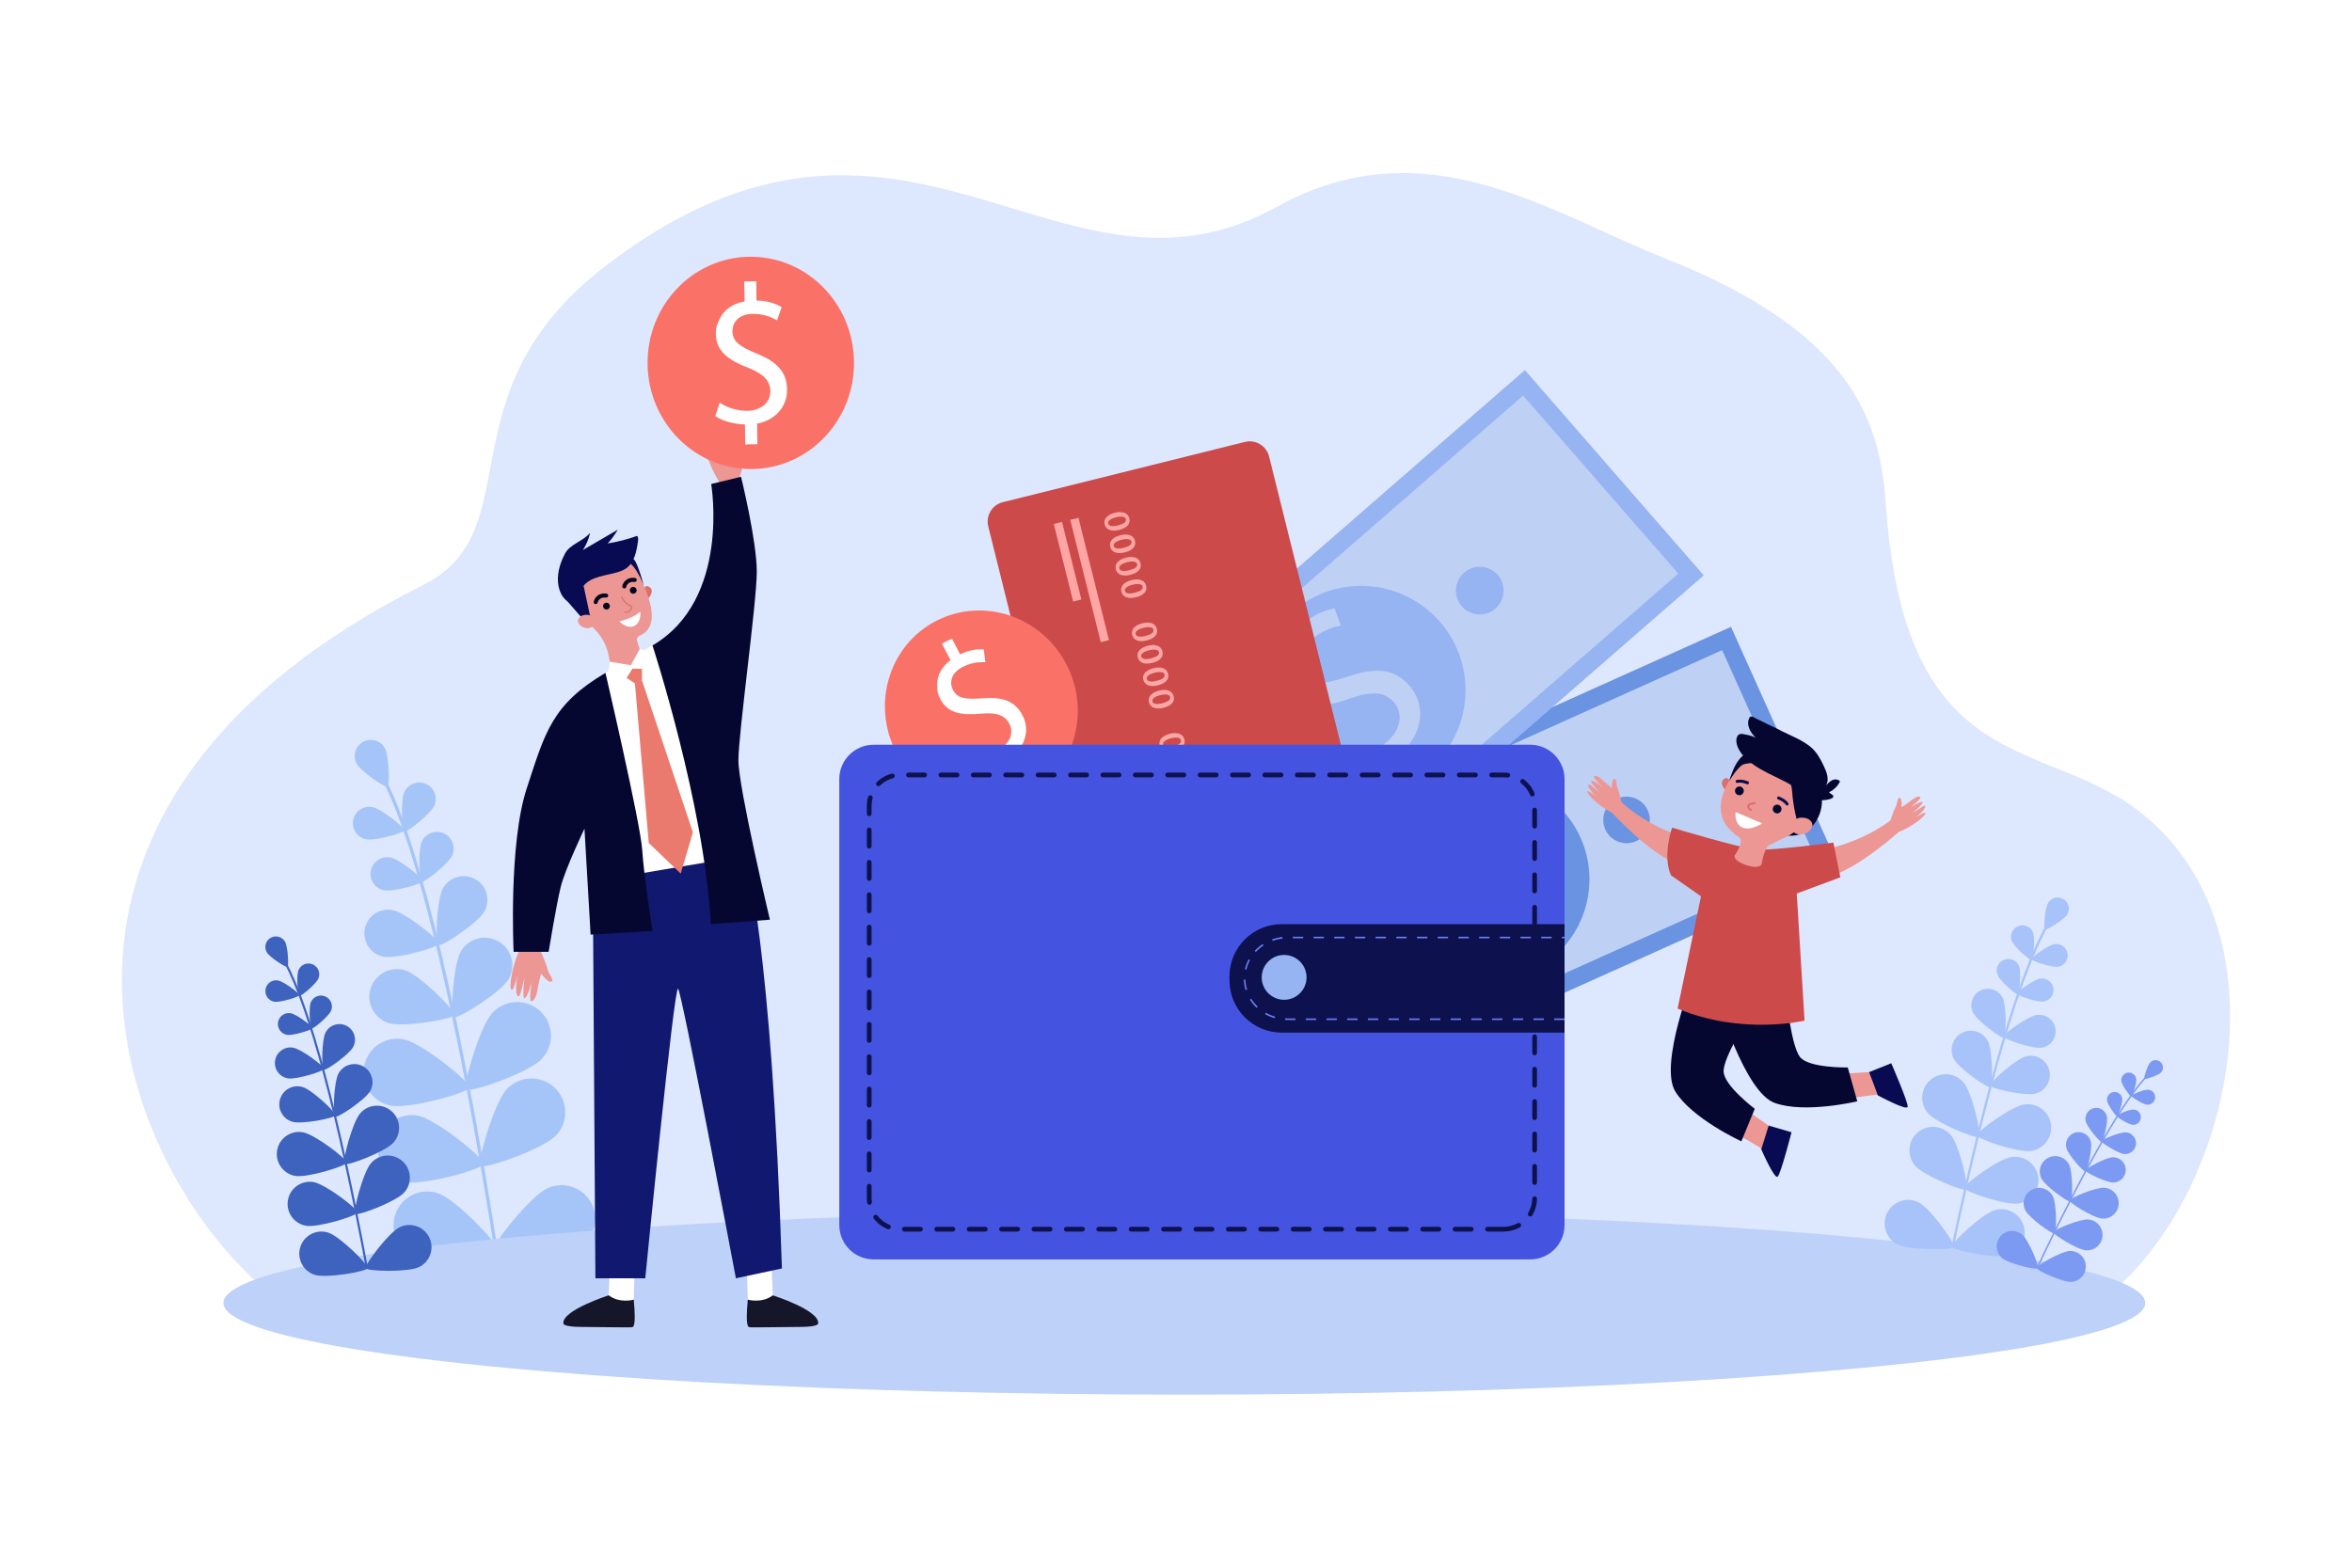 <?xml version="1.0" encoding="utf-8"?>
<!-- Generator: Adobe Illustrator 27.5.0, SVG Export Plug-In . SVG Version: 6.00 Build 0)  -->
<svg version="1.1" id="_x2018_ëîé_x5F_1" xmlns="http://www.w3.org/2000/svg" xmlns:xlink="http://www.w3.org/1999/xlink"
	 x="0px" y="0px" viewBox="0 0 3000 2000" style="enable-background:new 0 0 3000 2000;" xml:space="preserve">
<rect style="fill:#FFFFFF;" width="3000" height="2000"/>
<g>
	<path style="fill:#DDE7FE;" d="M2700.967,1642.18l-0.564,0.52c-56.494,49.316-444.755,103.174-513.537,98.89l-590.369-23.491
		l-73.585-2.984l-11.441-0.52l-8.897-0.387l-10.028-0.389l-17.937-0.65l-97.029-3.894l-38.84-1.555l-29.942-1.169l-7.627-0.26
		l-931.597-37.375c-12.429-8.307-25.141-18.17-37.71-29.199c-183.89-162.745-355.21-610.224,207.901-893.403
		c139.4-70.08,21.609-244.762,232.052-406.6c380.633-292.65,577.658,79.167,856.742-75.789
		c127.819-70.992,241.938-42.568,347.726,1.166c2.401,1.039,4.802,1.949,7.203,2.985c48.443,20.507,95.334,43.737,140.813,61.778
		c61.862,24.397,109.882,50.093,147.168,76.439c4.379,3.115,8.474,6.099,12.571,9.214c99.43,75.273,116.236,155.865,121.463,229.189
		c24.574,348.199,200.556,295.378,322.867,390.248C2916.494,1180.813,2853.079,1504.482,2700.967,1642.18z"/>
	<g>
		<path style="fill:#A5C5F9;" d="M632.391,1595.232c0.138,0.005,0.279-0.001,0.42-0.023c1.139-0.179,1.919-1.249,1.739-2.388
			c-46.876-297.678-97.495-510.233-142.53-598.513c-1-1.961-1.722-3.376-1.975-4.077c-0.393-1.086-1.593-1.644-2.674-1.254
			c-1.085,0.393-1.647,1.59-1.254,2.674c0.342,0.947,1.036,2.306,2.183,4.555c44.839,87.898,95.313,300.012,142.124,597.264
			C630.581,1594.468,631.42,1595.188,632.391,1595.232z"/>
		<path style="fill:#A5C5F9;" d="M454.941,974.257c5.402,9.955,36.552,31.131,39.394,29.589c2.841-1.542,2.06-39.2-3.342-49.155
			c-5.403-9.956-17.854-13.646-27.809-8.243C453.228,951.851,449.538,964.301,454.941,974.257z"/>
		<path style="fill:#A5C5F9;" d="M515.708,1010.586c-4.806,10.544-2.925,49.032,0.085,50.404c3.01,1.372,33.294-22.455,38.099-33
			c4.806-10.544,0.155-22.988-10.389-27.794C532.958,995.39,520.515,1000.042,515.708,1010.586z"/>
		<path style="fill:#A5C5F9;" d="M466.89,1070.772c11.356,2.308,48.432-8.192,49.091-11.433c0.659-3.241-29.376-27.382-40.732-29.69
			c-11.356-2.309-22.433,5.026-24.741,16.382C448.2,1057.386,455.535,1068.464,466.89,1070.772z"/>
		<path style="fill:#A5C5F9;" d="M587.981,1213.518c-9.928,16.726-13.751,81.294-8.977,84.128
			c4.774,2.833,59.621-31.45,69.549-48.177c9.928-16.726,4.417-38.333-12.31-48.261
			C619.516,1191.28,597.908,1196.791,587.981,1213.518z"/>
		<path style="fill:#A5C5F9;" d="M495.627,1305.121c18.533,5.906,82.303-4.909,83.989-10.198
			c1.685-5.29-44.068-51.008-62.601-56.914c-18.532-5.906-38.344,4.33-44.25,22.862
			C466.859,1279.403,477.095,1299.214,495.627,1305.121z"/>
		<path style="fill:#A5C5F9;" d="M628.306,1291.867c-16.356,17.293-38.312,93.338-33.376,98.007
			c4.936,4.668,79.642-21.484,95.999-38.777c16.357-17.293,15.597-44.571-1.695-60.927
			C671.941,1273.815,644.662,1274.574,628.306,1291.867z"/>
		<path style="fill:#A5C5F9;" d="M497.931,1410.461c23.302,4.856,99.564-16.337,100.95-22.988
			c1.387-6.651-60.063-56.541-83.365-61.397c-23.302-4.856-46.128,10.098-50.984,33.4
			C459.676,1382.778,474.63,1405.605,497.931,1410.461z"/>
		<path style="fill:#A5C5F9;" d="M646.567,1389.344c-16.356,17.294-38.311,93.339-33.375,98.008s79.643-21.484,95.998-38.776
			c16.356-17.293,15.597-44.57-1.695-60.927C690.202,1371.292,662.923,1372.052,646.567,1389.344z"/>
		<path style="fill:#A5C5F9;" d="M516.193,1507.938c23.302,4.856,99.563-16.337,100.95-22.988
			c1.386-6.651-60.063-56.54-83.365-61.397c-23.303-4.856-46.13,10.098-50.985,33.4
			C477.937,1480.255,492.89,1503.082,516.193,1507.938z"/>
		<path style="fill:#A5C5F9;" d="M698.532,1515.801c-21.711,9.759-70.977,71.71-68.192,77.906
			c2.786,6.197,81.822,10.472,103.532,0.713c21.71-9.759,31.398-35.271,21.639-56.98
			C745.753,1515.731,720.242,1506.042,698.532,1515.801z"/>
		<path style="fill:#A5C5F9;" d="M531.013,1603.909c22.512,7.73,100.826-3.761,103.033-10.188
			c2.206-6.426-52.524-63.606-75.036-71.337c-22.513-7.731-47.029,4.252-54.76,26.764
			C496.518,1571.661,508.501,1596.177,531.013,1603.909z"/>
		<path style="fill:#A5C5F9;" d="M537.922,1073.732c-4.883,10.713-2.972,49.818,0.087,51.212
			c3.058,1.394,33.828-22.815,38.71-33.529c4.883-10.714,0.157-23.357-10.556-28.24
			C555.449,1058.291,542.805,1063.018,537.922,1073.732z"/>
		<path style="fill:#A5C5F9;" d="M489.736,1135.797c11.538,2.345,49.208-8.323,49.877-11.616
			c0.669-3.293-29.847-27.821-41.384-30.166c-11.538-2.345-22.792,5.107-25.138,16.645
			C470.746,1122.198,478.198,1133.452,489.736,1135.797z"/>
		<path style="fill:#A5C5F9;" d="M564.996,1133.254c-8.162,14.6-10.013,70.191-5.846,72.521
			c4.167,2.329,50.555-28.363,58.718-42.963c8.162-14.6,2.943-33.053-11.657-41.215
			C591.61,1113.435,573.159,1118.654,564.996,1133.254z"/>
		<path style="fill:#A5C5F9;" d="M489.028,1220.474c16.392,3.332,69.91-11.824,70.861-16.503
			c0.951-4.678-42.403-39.525-58.794-42.856c-16.392-3.332-32.381,7.255-35.713,23.647
			C462.049,1201.154,472.637,1217.143,489.028,1220.474z"/>
	</g>
	<ellipse style="fill:#BDD1F9;" cx="1510.632" cy="1662.22" rx="1225.639" ry="116.991"/>
	<g>
		<path style="fill:#3D63BF;" d="M467.895,1618.895c0.091,0.001,0.183-0.006,0.275-0.023c0.744-0.138,1.235-0.854,1.097-1.597
			c-36.134-194.365-73.181-332.84-104.314-389.917c-0.691-1.268-1.191-2.183-1.369-2.638c-0.278-0.705-1.075-1.049-1.777-0.774
			c-0.704,0.277-1.051,1.073-0.774,1.776c0.241,0.615,0.721,1.494,1.514,2.948c30.998,56.83,67.942,195.017,104.025,389.105
			C466.694,1618.426,467.258,1618.884,467.895,1618.895z"/>
		<path style="fill:#3D63BF;" d="M340.275,1214.88c3.723,6.431,24.534,19.753,26.37,18.691c1.835-1.063,0.641-25.745-3.083-32.175
			c-3.723-6.431-11.955-8.625-18.386-4.902C338.745,1200.217,336.551,1208.45,340.275,1214.88z"/>
		<path style="fill:#3D63BF;" d="M380.783,1237.604c-2.961,7.002-1.03,32.208,0.969,33.053c1.998,0.845,21.427-15.33,24.387-22.331
			c2.961-7.002-0.315-15.079-7.316-18.039C391.821,1227.326,383.744,1230.601,380.783,1237.604z"/>
		<path style="fill:#3D63BF;" d="M349.86,1277.957c7.489,1.307,31.613-6.25,31.986-8.387c0.374-2.137-19.761-17.425-27.25-18.733
			c-7.489-1.308-14.62,3.702-15.928,11.191C337.36,1269.518,342.371,1276.649,349.86,1277.957z"/>
		<path style="fill:#3D63BF;" d="M431.856,1369.375c-6.208,11.149-7.545,53.561-4.363,55.333
			c3.182,1.772,38.529-21.704,44.736-32.854c6.208-11.149,2.202-25.219-8.947-31.426
			C452.133,1354.22,438.063,1358.225,431.856,1369.375z"/>
		<path style="fill:#3D63BF;" d="M372.951,1431.12c12.26,3.537,53.884-4.71,54.894-8.209c1.009-3.499-29.824-32.652-42.084-36.19
			c-12.261-3.537-25.068,3.534-28.605,15.795C353.619,1414.776,360.691,1427.583,372.951,1431.12z"/>
		<path style="fill:#3D63BF;" d="M459.72,1420.025c-10.413,11.636-23.434,61.905-20.112,64.877
			c3.321,2.972,51.839-15.531,62.252-27.168c10.413-11.637,9.421-29.512-2.216-39.925
			C488.008,1407.396,470.134,1408.388,459.72,1420.025z"/>
		<path style="fill:#3D63BF;" d="M376.371,1500.159c15.369,2.762,64.997-12.517,65.785-16.904
			c0.789-4.387-40.413-35.99-55.782-38.753c-15.369-2.762-30.068,7.457-32.829,22.827
			C350.782,1482.699,361.002,1497.397,376.371,1500.159z"/>
		<path style="fill:#3D63BF;" d="M473.462,1483.619c-10.413,11.637-23.433,61.905-20.112,64.877
			c3.321,2.972,51.84-15.531,62.252-27.169c10.413-11.637,9.421-29.512-2.215-39.924
			C501.75,1470.99,483.875,1471.982,473.462,1483.619z"/>
		<path style="fill:#3D63BF;" d="M390.113,1563.753c15.369,2.762,64.997-12.517,65.785-16.904
			c0.788-4.387-40.413-35.991-55.782-38.753c-15.37-2.762-30.068,7.458-32.83,22.828
			C364.523,1546.292,374.743,1560.991,390.113,1563.753z"/>
		<path style="fill:#3D63BF;" d="M509.831,1565.606c-14.061,6.793-45.247,48.312-43.308,52.325
			c1.939,4.014,53.848,5.385,67.908-1.408c14.061-6.794,19.951-23.699,13.159-37.759
			C540.796,1564.705,523.891,1558.813,509.831,1565.606z"/>
		<path style="fill:#3D63BF;" d="M401.57,1626.421c14.903,4.662,66.052-4.293,67.383-8.547c1.33-4.254-35.597-40.76-50.5-45.422
			c-14.904-4.662-30.764,3.64-35.426,18.544C378.364,1605.898,386.667,1621.759,401.57,1626.421z"/>
		<path style="fill:#3D63BF;" d="M396.495,1278.612c-3.008,7.114-1.046,32.724,0.985,33.582c2.031,0.859,21.77-15.575,24.778-22.689
			c3.009-7.114-0.32-15.32-7.434-18.328C407.71,1268.168,399.503,1271.497,396.495,1278.612z"/>
		<path style="fill:#3D63BF;" d="M366.02,1320.186c7.609,1.329,32.119-6.35,32.498-8.521c0.379-2.171-20.078-17.704-27.686-19.033
			c-7.609-1.329-14.855,3.763-16.183,11.371C353.32,1311.612,358.411,1318.857,366.02,1320.186z"/>
		<path style="fill:#3D63BF;" d="M415.328,1317.156c-5.088,9.722-5.295,46.212-2.52,47.664c2.775,1.452,32.64-19.516,37.728-29.238
			c5.088-9.723,1.331-21.729-8.391-26.818C432.423,1303.676,420.417,1307.433,415.328,1317.156z"/>
		<path style="fill:#3D63BF;" d="M367.09,1375.73c10.81,1.888,45.632-9.021,46.171-12.107c0.539-3.086-28.523-25.151-39.333-27.04
			c-10.81-1.888-21.104,5.344-22.992,16.154C349.047,1363.548,356.28,1373.842,367.09,1375.73z"/>
	</g>
	<g>
		<path style="fill:#A7C3F9;" d="M2490.653,1591.757c-0.096-0.001-0.193-0.011-0.291-0.031c-0.785-0.166-1.287-0.938-1.12-1.723
			c43.505-205.142,86.484-350.993,121.021-410.688c0.767-1.326,1.32-2.282,1.522-2.761c0.313-0.74,1.168-1.084,1.904-0.773
			c0.74,0.313,1.086,1.165,0.773,1.904c-0.272,0.646-0.804,1.564-1.685,3.085c-34.387,59.437-77.25,204.985-120.692,409.835
			C2491.939,1591.293,2491.33,1591.762,2490.653,1591.757z"/>
		<path style="fill:#A7C3F9;" d="M2636.766,1166.743c-4.12,6.72-26.544,20.292-28.463,19.116
			c-1.917-1.177,0.008-27.316,4.128-34.037c4.12-6.72,12.908-8.827,19.628-4.707
			C2638.779,1151.235,2640.886,1160.023,2636.766,1166.743z"/>
		<path style="fill:#A7C3F9;" d="M2593.204,1189.758c2.952,7.504,0.232,34.182-1.91,35.025
			c-2.142,0.843-22.313-16.827-25.265-24.331s0.737-15.981,8.241-18.934C2581.774,1178.564,2590.251,1182.254,2593.204,1189.758z"/>
		<path style="fill:#A7C3F9;" d="M2624.919,1233.375c-7.977,1.187-33.355-7.471-33.695-9.748
			c-0.339-2.276,21.42-17.95,29.396-19.137c7.977-1.188,15.404,4.316,16.592,12.293
			C2638.399,1224.759,2632.894,1232.187,2624.919,1233.375z"/>
		<path style="fill:#A7C3F9;" d="M2535.529,1328.126c6.285,11.988,6.571,56.998,3.15,58.792
			c-3.422,1.794-40.278-24.044-46.563-36.032c-6.285-11.988-1.662-26.802,10.327-33.087
			C2514.431,1311.515,2529.245,1316.137,2535.529,1328.126z"/>
		<path style="fill:#A7C3F9;" d="M2596.344,1395.174c-13.096,3.424-57.014-6.433-57.991-10.171
			c-0.977-3.737,32.497-33.829,45.593-37.252c13.095-3.425,26.486,4.416,29.91,17.512S2609.44,1391.75,2596.344,1395.174z"/>
		<path style="fill:#A7C3F9;" d="M2504.63,1381.093c10.731,12.617,23.197,66.269,19.596,69.332
			c-3.602,3.064-54.557-17.852-65.288-30.471c-10.731-12.617-9.202-31.546,3.415-42.277
			C2474.969,1366.945,2493.898,1368.474,2504.63,1381.093z"/>
		<path style="fill:#A7C3F9;" d="M2590.876,1468.292c-16.371,2.52-68.589-15.008-69.308-19.681
			c-0.72-4.673,43.814-37.086,60.186-39.605c16.372-2.519,31.686,8.711,34.204,25.082
			C2618.477,1450.46,2607.247,1465.773,2590.876,1468.292z"/>
		<path style="fill:#A7C3F9;" d="M2488.361,1448.161c10.731,12.618,23.196,66.27,19.595,69.332
			c-3.602,3.063-54.557-17.853-65.287-30.471c-10.732-12.617-9.203-31.546,3.414-42.276
			C2458.702,1434.014,2477.63,1435.543,2488.361,1448.161z"/>
		<path style="fill:#A7C3F9;" d="M2574.606,1535.36c-16.371,2.52-68.589-15.008-69.308-19.681
			c-0.719-4.673,43.815-37.086,60.187-39.605c16.371-2.519,31.686,8.711,34.204,25.082
			C2602.208,1517.528,2590.979,1532.842,2574.606,1535.36z"/>
		<path style="fill:#A7C3F9;" d="M2447.606,1534.131c14.729,7.579,46.691,52.438,44.528,56.643
			c-2.164,4.203-57.245,4.273-71.973-3.306c-14.729-7.579-20.524-25.663-12.946-40.392
			C2414.795,1532.348,2432.879,1526.552,2447.606,1534.131z"/>
		<path style="fill:#A7C3F9;" d="M2560.785,1601.509c-15.928,4.546-69.928-6.315-71.226-10.862
			c-1.297-4.546,38.836-42.272,54.763-46.818c15.929-4.546,32.526,4.682,37.072,20.609
			C2585.94,1580.365,2576.713,1596.963,2560.785,1601.509z"/>
		<path style="fill:#A7C3F9;" d="M2575.448,1232.823c3,7.625,0.236,34.729-1.939,35.585c-2.177,0.857-22.67-17.097-25.67-24.721
			c-3-7.624,0.748-16.237,8.373-19.236C2563.836,1221.45,2572.448,1225.199,2575.448,1232.823z"/>
		<path style="fill:#A7C3F9;" d="M2606.655,1277.724c-8.104,1.206-33.89-7.591-34.234-9.903
			c-0.344-2.313,21.764-18.238,29.867-19.443c8.104-1.207,15.651,4.386,16.857,12.489
			C2620.351,1268.97,2614.76,1276.517,2606.655,1277.724z"/>
		<path style="fill:#A7C3F9;" d="M2554.448,1273.193c5.137,10.445,4.382,49.144,1.4,50.611c-2.98,1.466-34.09-21.566-39.227-32.012
			c-5.136-10.445-0.832-23.077,9.613-28.213C2536.681,1258.443,2549.312,1262.748,2554.448,1273.193z"/>
		<path style="fill:#A7C3F9;" d="M2604.038,1336.594c-11.514,1.713-48.147-10.784-48.637-14.07
			c-0.488-3.286,30.918-25.91,42.432-27.623c11.514-1.714,22.236,6.231,23.949,17.744
			C2623.496,1324.157,2615.552,1334.88,2604.038,1336.594z"/>
	</g>
	<g>
		<path style="fill:#7C9AF2;" d="M2598.216,1618.514c-0.061-0.015-0.122-0.036-0.182-0.064c-0.477-0.225-0.682-0.795-0.456-1.272
			c58.949-124.79,108.577-211.688,139.742-244.685c0.692-0.733,1.192-1.262,1.394-1.537c0.313-0.427,0.912-0.518,1.337-0.207
			c0.427,0.313,0.519,0.91,0.207,1.337c-0.272,0.372-0.753,0.88-1.547,1.721c-31.029,32.854-80.538,119.576-139.403,244.188
			C2599.11,1618.411,2598.648,1618.62,2598.216,1618.514z"/>
		<path style="fill:#7C9AF2;" d="M2756.2,1368.456c-3.657,3.68-20.075,8.974-21.125,7.93c-1.051-1.044,4.144-17.493,7.801-21.173
			c3.656-3.68,9.604-3.697,13.283-0.04C2759.839,1358.83,2759.856,1364.777,2756.2,1368.456z"/>
		<path style="fill:#7C9AF2;" d="M2724.812,1376.595c0.754,5.253-5.03,21.927-6.53,22.142c-1.5,0.215-11.74-14.158-12.494-19.411
			c-0.754-5.254,2.895-10.123,8.147-10.878C2719.188,1367.694,2724.058,1371.342,2724.812,1376.595z"/>
		<path style="fill:#7C9AF2;" d="M2738.514,1409.335c-5.288-0.448-20.23-9.839-20.103-11.349c0.128-1.51,16.438-8.25,21.727-7.802
			c5.288,0.448,9.212,5.099,8.763,10.387C2748.454,1405.859,2743.802,1409.783,2738.514,1409.335z"/>
		<path style="fill:#7C9AF2;" d="M2666.907,1456.473c2.209,8.63-4.429,37.5-6.892,38.131c-2.464,0.63-22.152-21.503-24.36-30.133
			c-2.209-8.631,2.996-17.417,11.627-19.626C2655.912,1442.637,2664.699,1447.843,2666.907,1456.473z"/>
		<path style="fill:#7C9AF2;" d="M2695.696,1508.629c-8.906,0.208-35.54-12.76-35.6-15.302
			c-0.059-2.542,25.938-16.741,34.845-16.949c8.905-0.208,16.294,6.843,16.503,15.748
			C2711.652,1501.032,2704.601,1508.42,2695.696,1508.629z"/>
		<path style="fill:#7C9AF2;" d="M2639.091,1485.712c4.961,9.707,4.814,45.958,2.044,47.374s-32.235-19.701-37.196-29.409
			c-4.961-9.707-1.113-21.598,8.594-26.559C2622.239,1472.157,2634.13,1476.005,2639.091,1485.712z"/>
		<path style="fill:#7C9AF2;" d="M2681.113,1554.629c-10.866-0.868-41.653-20.006-41.405-23.107
			c0.247-3.101,33.681-17.112,44.547-16.245c10.867,0.868,18.973,10.381,18.105,21.247
			C2701.493,1547.391,2691.979,1555.496,2681.113,1554.629z"/>
		<path style="fill:#7C9AF2;" d="M2618.509,1526.201c4.961,9.707,4.813,45.957,2.043,47.373
			c-2.771,1.416-32.235-19.701-37.196-29.408c-4.961-9.707-1.113-21.599,8.594-26.559
			C2601.656,1512.645,2613.548,1516.493,2618.509,1526.201z"/>
		<path style="fill:#7C9AF2;" d="M2660.53,1595.117c-10.866-0.867-41.653-20.006-41.406-23.107
			c0.248-3.102,33.682-17.112,44.548-16.245c10.867,0.868,18.974,10.381,18.105,21.248
			C2680.91,1587.879,2671.397,1595.984,2660.53,1595.117z"/>
		<path style="fill:#7C9AF2;" d="M2579.38,1575.084c8.285,7.086,21.956,40.659,19.934,43.024
			c-2.022,2.364-37.31-5.938-45.594-13.023c-8.284-7.087-9.256-19.546-2.17-27.83
			C2558.635,1568.97,2571.095,1567.998,2579.38,1575.084z"/>
		<path style="fill:#7C9AF2;" d="M2641.654,1635.387c-10.89,0.498-43.828-14.641-43.971-17.75
			c-0.142-3.108,31.278-21.188,42.168-21.686c10.89-0.498,20.122,7.927,20.619,18.816
			C2660.969,1625.658,2652.544,1634.89,2641.654,1635.387z"/>
		<path style="fill:#7C9AF2;" d="M2706.915,1401.485c0.766,5.338-5.111,22.278-6.635,22.496
			c-1.523,0.219-11.928-14.385-12.693-19.722c-0.767-5.338,2.939-10.286,8.276-11.052
			C2701.201,1392.441,2706.149,1396.147,2706.915,1401.485z"/>
		<path style="fill:#7C9AF2;" d="M2720.097,1434.97c-5.373-0.456-20.555-9.997-20.425-11.53c0.131-1.534,16.702-8.383,22.075-7.927
			c5.372,0.455,9.358,5.181,8.903,10.554C2730.195,1431.439,2725.47,1435.426,2720.097,1434.97z"/>
		<path style="fill:#7C9AF2;" d="M2687.348,1424.158c1.706,7.468-4.642,32.139-6.773,32.626
			c-2.131,0.486-18.564-18.979-20.271-26.446c-1.706-7.469,2.965-14.906,10.433-16.612
			C2678.204,1412.018,2685.641,1416.689,2687.348,1424.158z"/>
		<path style="fill:#7C9AF2;" d="M2709.5,1472.277c-7.633-0.647-29.202-14.203-29.017-16.382
			c0.185-2.179,23.728-11.908,31.361-11.261c7.633,0.646,13.297,7.359,12.649,14.993
			C2723.846,1467.261,2717.134,1472.924,2709.5,1472.277z"/>
	</g>
	<g>
		<g>
			<g>
				<g>
					
						<rect x="1485.53" y="968.243" transform="matrix(0.912 -0.41 0.41 0.912 -295.265 875.624)" style="fill:#BFD0F5;" width="817.473" height="316.217"/>
				</g>
				<g>
					<path style="fill:#6A93E1;" d="M1580.641,1452.989l-138.855-308.914l766.104-344.36l138.856,308.914L1580.641,1452.989z
						 M1471.491,1155.357l120.431,267.927l725.119-325.937L2196.61,829.419L1471.491,1155.357z"/>
				</g>
			</g>
			<g>
				<g>
					<path style="fill:#6A93E1;" d="M2015.933,1068.635c-29.391-65.385-106.221-94.565-171.607-65.175
						c-65.387,29.39-94.565,106.221-65.174,171.607c29.39,65.385,106.221,94.565,171.607,65.175
						C2016.144,1210.852,2045.324,1134.022,2015.933,1068.635z"/>
				</g>
				<g>
					<g>
						<path style="fill:#BFD0F5;" d="M1927.963,1244.207l-13.383-29.772c-17.231,7.389-37.302,10.034-50.934,7.302l-1.801-22.932
							c13.792,2.306,31.639,1.017,48.146-6.404c20.93-9.408,29.647-27.854,22.095-44.657c-7.287-16.214-23.289-21.07-49.079-20.107
							c-35.369,1.724-60.036-3.488-71.565-29.136c-10.997-24.467-1.953-50.857,23.18-67.468l-13.382-29.773l18.276-8.217
							l12.853,28.594c17.953-7.361,32.159-8.076,42.96-6.907l1.377,22.768c-7.78-0.755-22.784-1.807-41.649,6.672
							c-22.699,10.203-25.153,27.606-19.853,39.399c6.891,15.327,21.245,18.091,51.661,17.174
							c35.927-1.267,58.148,7.173,69.941,33.408c10.468,23.288,4.059,52.39-24.051,71.05l13.782,30.658L1927.963,1244.207z"/>
					</g>
				</g>
				<g>
					<path style="fill:#6A93E1;" d="M2101.734,1033.853c-6.722-14.955-24.295-21.628-39.251-14.906
						c-14.955,6.722-21.629,24.294-14.907,39.25c6.722,14.955,24.295,21.629,39.25,14.907
						C2101.782,1066.382,2108.457,1048.809,2101.734,1033.853z"/>
				</g>
				<g>
					<path style="fill:#6A93E1;" d="M1741.523,1195.766c-6.722-14.955-24.295-21.629-39.25-14.907
						c-14.956,6.722-21.63,24.297-14.908,39.251s24.297,21.629,39.251,14.907C1741.572,1228.295,1748.245,1210.72,1741.523,1195.766
						z"/>
				</g>
			</g>
		</g>
		<g>
			<g>
				<g>
					
						<rect x="1315.092" y="723.81" transform="matrix(0.754 -0.657 0.657 0.754 -155.388 1356.929)" style="fill:#BFD0F5;" width="838.37" height="324.302"/>
				</g>
				<g>
					<path style="fill:#96B4F2;" d="M1523.556,1299.807l-228.131-261.926l649.573-565.763l228.13,261.925L1523.556,1299.807z
						 M1327.935,1040.123l197.863,227.173l614.821-535.497l-197.863-227.172L1327.935,1040.123z"/>
				</g>
			</g>
			<g>
				<g>
					<path style="fill:#96B4F2;" d="M1836.536,793.138c-48.286-55.439-132.373-61.237-187.813-12.95
						c-55.44,48.286-61.237,132.373-12.95,187.813c48.286,55.44,132.373,61.238,187.812,12.951
						C1879.025,932.665,1884.823,848.578,1836.536,793.138z"/>
				</g>
				<g>
					<g>
						<path style="fill:#BFD0F5;" d="M1802.39,991.622l-21.988-25.244c-14.714,12.376-33.63,20.94-47.82,22.309l-8.587-21.971
							c14.222-1.838,31.357-8.409,45.353-20.6c17.746-15.456,20.818-36.154,8.41-50.401c-11.974-13.747-29.124-13.757-54.152-5.144
							c-34.203,12.208-59.963,14.426-78.904-7.319c-18.067-20.746-17.035-49.339,2.693-73.116l-21.986-25.244l15.497-13.497
							l21.117,24.244c15.431-12.561,29.162-17.487,40.112-19.552l8.119,21.939c-7.859,1.572-22.899,5-38.895,18.932
							c-19.246,16.763-16.48,34.573-7.772,44.571c11.32,12.998,26.229,11.441,55.812,1.499
							c34.888-11.924,59.205-10.248,78.58,11.997c17.199,19.747,19.561,50.216-2.482,76.888l22.641,25.994L1802.39,991.622z"/>
					</g>
				</g>
				<g>
					<path style="fill:#96B4F2;" d="M1910.411,733.491c-11.044-12.681-30.278-14.007-42.958-2.963
						c-12.68,11.044-14.006,30.277-2.962,42.958c11.043,12.68,30.277,14.006,42.957,2.962
						C1920.129,765.404,1921.455,746.171,1910.411,733.491z"/>
				</g>
				<g>
					<path style="fill:#96B4F2;" d="M1604.992,999.505c-11.046-12.68-30.277-14.006-42.957-2.962
						c-12.681,11.043-14.007,30.277-2.963,42.957c11.044,12.68,30.277,14.006,42.958,2.962
						C1614.71,1031.418,1616.037,1012.185,1604.992,999.505z"/>
				</g>
			</g>
		</g>
		<g>
			<g>
				<g>
					<path style="fill:#CC4A4A;" d="M1404.33,1249.101l-143.8-577.56c-3.398-13.647,4.911-27.464,18.557-30.862l308.771-76.877
						c13.647-3.398,27.464,4.911,30.862,18.557l143.8,577.56c3.398,13.647-4.911,27.465-18.558,30.862l-308.77,76.877
						C1421.545,1271.056,1407.728,1262.748,1404.33,1249.101z"/>
					
						<rect x="1308.564" y="734.767" transform="matrix(0.242 0.97 -0.97 0.242 1771.657 -786.496)" style="fill:#FFA6A4;" width="160.854" height="10.814"/>
					
						<rect x="1506.559" y="1057.848" transform="matrix(0.242 0.97 -0.97 0.242 2260.216 -747.518)" style="fill:#FFA6A4;" width="203.551" height="28.746"/>
					
						<rect x="1309.874" y="711.463" transform="matrix(0.242 0.97 -0.97 0.242 1727.739 -776.912)" style="fill:#FFA6A4;" width="102.055" height="10.814"/>
				</g>
				<g>
					<path style="fill:#FFA6A4;" d="M1427.724,676.023c-9.844,2.451-16.941,0.136-18.762-7.176
						c-1.739-6.984,3.702-12.321,12.972-14.679c9.516-2.369,16.847,0.086,18.62,7.211
						C1442.387,668.738,1436.677,673.793,1427.724,676.023z M1423.428,659.968c-7.453,1.856-10.795,4.828-10.013,7.969
						c0.852,3.422,5.408,4.129,12.721,2.309c7.079-1.762,10.842-4.442,9.978-7.91
						C1435.355,659.288,1431.021,658.077,1423.428,659.968z"/>
					<path style="fill:#FFA6A4;" d="M1434.854,704.66c-9.843,2.451-16.941,0.136-18.762-7.176
						c-1.739-6.984,3.702-12.321,12.972-14.679c9.516-2.369,16.847,0.086,18.621,7.211
						C1449.517,697.376,1443.807,702.431,1434.854,704.66z M1430.558,688.606c-7.453,1.856-10.794,4.828-10.012,7.969
						c0.852,3.422,5.408,4.13,12.72,2.309c7.078-1.763,10.841-4.442,9.978-7.91C1442.485,687.926,1438.152,686.715,1430.558,688.606
						z"/>
					<path style="fill:#FFA6A4;" d="M1441.984,733.298c-9.844,2.45-16.941,0.136-18.762-7.176
						c-1.739-6.984,3.702-12.321,12.972-14.679c9.515-2.369,16.847,0.086,18.62,7.211
						C1456.647,726.013,1450.937,731.069,1441.984,733.298z M1437.688,717.244c-7.453,1.855-10.795,4.828-10.013,7.968
						c0.852,3.422,5.408,4.129,12.721,2.309c7.079-1.762,10.842-4.441,9.978-7.91
						C1449.615,716.564,1445.282,715.353,1437.688,717.244z"/>
					<path style="fill:#FFA6A4;" d="M1449.114,761.936c-9.843,2.451-16.941,0.136-18.762-7.176
						c-1.739-6.984,3.702-12.321,12.972-14.679c9.516-2.369,16.847,0.086,18.621,7.211
						C1463.777,754.651,1458.067,759.707,1449.114,761.936z M1444.818,745.881c-7.453,1.856-10.795,4.828-10.013,7.969
						c0.852,3.422,5.408,4.129,12.72,2.309c7.078-1.762,10.841-4.441,9.978-7.91
						C1456.745,745.201,1452.412,743.991,1444.818,745.881z"/>
					<path style="fill:#FFA6A4;" d="M1462.826,817.007c-9.843,2.451-16.941,0.136-18.762-7.176
						c-1.739-6.984,3.702-12.321,12.972-14.679c9.515-2.369,16.847,0.086,18.621,7.211
						C1477.489,809.723,1471.779,814.778,1462.826,817.007z M1458.53,800.953c-7.453,1.856-10.795,4.828-10.013,7.969
						c0.852,3.422,5.408,4.129,12.721,2.309c7.079-1.763,10.842-4.442,9.978-7.91
						C1470.457,800.273,1466.124,799.062,1458.53,800.953z"/>
					<path style="fill:#FFA6A4;" d="M1469.956,845.645c-9.844,2.45-16.941,0.136-18.762-7.176
						c-1.739-6.984,3.702-12.321,12.972-14.679c9.516-2.369,16.847,0.086,18.62,7.211
						C1484.619,838.36,1478.909,843.416,1469.956,845.645z M1465.66,829.591c-7.453,1.856-10.794,4.828-10.013,7.969
						c0.852,3.422,5.408,4.13,12.721,2.309c7.078-1.762,10.841-4.441,9.977-7.91C1477.587,828.911,1473.254,827.7,1465.66,829.591z"
						/>
					<path style="fill:#FFA6A4;" d="M1477.086,874.283c-9.843,2.451-16.941,0.136-18.762-7.176
						c-1.739-6.984,3.702-12.321,12.972-14.679c9.516-2.369,16.847,0.087,18.621,7.211
						C1491.75,866.998,1486.039,872.054,1477.086,874.283z M1472.791,858.228c-7.453,1.856-10.795,4.828-10.013,7.969
						c0.852,3.422,5.408,4.129,12.721,2.309c7.078-1.762,10.842-4.441,9.978-7.91
						C1484.717,857.549,1480.384,856.338,1472.791,858.228z"/>
					<path style="fill:#FFA6A4;" d="M1484.217,902.921c-9.844,2.451-16.941,0.136-18.762-7.176
						c-1.739-6.984,3.702-12.321,12.972-14.679c9.516-2.369,16.847,0.086,18.621,7.211
						C1498.88,895.636,1493.17,900.692,1484.217,902.921z M1479.921,886.866c-7.453,1.856-10.794,4.828-10.013,7.969
						c0.852,3.422,5.408,4.129,12.721,2.309c7.078-1.762,10.841-4.442,9.978-7.91
						C1491.847,886.186,1487.514,884.976,1479.921,886.866z"/>
					<path style="fill:#FFA6A4;" d="M1497.928,957.992c-9.843,2.451-16.941,0.136-18.762-7.176
						c-1.739-6.985,3.702-12.321,12.972-14.679c9.515-2.369,16.847,0.086,18.621,7.211
						C1512.592,950.708,1506.881,955.763,1497.928,957.992z M1493.632,941.938c-7.453,1.856-10.794,4.828-10.012,7.969
						c0.852,3.422,5.408,4.129,12.72,2.309c7.078-1.762,10.841-4.441,9.978-7.91
						C1505.559,941.258,1501.226,940.047,1493.632,941.938z"/>
					<path style="fill:#FFA6A4;" d="M1505.058,986.63c-9.843,2.451-16.941,0.136-18.761-7.176
						c-1.739-6.985,3.702-12.321,12.971-14.68c9.516-2.369,16.847,0.086,18.621,7.212
						C1519.722,979.345,1514.011,984.401,1505.058,986.63z M1500.763,970.576c-7.453,1.855-10.795,4.828-10.013,7.968
						c0.852,3.422,5.408,4.13,12.721,2.309c7.079-1.763,10.842-4.442,9.978-7.911
						C1512.689,969.896,1508.356,968.685,1500.763,970.576z"/>
					<path style="fill:#FFA6A4;" d="M1512.189,1015.268c-9.844,2.451-16.941,0.137-18.762-7.176
						c-1.739-6.984,3.702-12.321,12.972-14.68c9.516-2.369,16.847,0.086,18.621,7.212
						C1526.852,1007.983,1521.141,1013.039,1512.189,1015.268z M1507.893,999.214c-7.453,1.856-10.795,4.828-10.013,7.968
						c0.852,3.422,5.408,4.129,12.721,2.309c7.078-1.762,10.841-4.442,9.978-7.911
						C1519.82,998.533,1515.486,997.323,1507.893,999.214z"/>
					<path style="fill:#FFA6A4;" d="M1519.318,1043.906c-9.843,2.451-16.941,0.137-18.761-7.176
						c-1.739-6.984,3.702-12.322,12.972-14.68c9.515-2.37,16.847,0.086,18.621,7.211
						C1533.982,1036.62,1528.272,1041.677,1519.318,1043.906z M1515.023,1027.852c-7.453,1.856-10.795,4.828-10.013,7.968
						c0.852,3.422,5.408,4.129,12.72,2.309c7.078-1.762,10.841-4.442,9.978-7.911
						C1526.95,1027.171,1522.616,1025.961,1515.023,1027.852z"/>
					<path style="fill:#FFA6A4;" d="M1533.031,1098.977c-9.844,2.451-16.941,0.136-18.762-7.176
						c-1.739-6.984,3.702-12.321,12.972-14.679c9.515-2.369,16.847,0.087,18.621,7.212
						C1547.693,1091.692,1541.983,1096.748,1533.031,1098.977z M1528.734,1082.923c-7.453,1.855-10.794,4.828-10.012,7.968
						c0.852,3.422,5.408,4.13,12.721,2.309c7.078-1.763,10.841-4.442,9.977-7.911
						C1540.661,1082.243,1536.328,1081.032,1528.734,1082.923z"/>
					<path style="fill:#FFA6A4;" d="M1540.16,1127.615c-9.843,2.451-16.941,0.136-18.762-7.177
						c-1.739-6.984,3.702-12.321,12.972-14.679c9.516-2.369,16.847,0.088,18.621,7.212
						C1554.824,1120.33,1549.113,1125.386,1540.16,1127.615z M1535.865,1111.561c-7.453,1.856-10.795,4.828-10.013,7.969
						c0.852,3.422,5.408,4.129,12.721,2.309c7.078-1.762,10.841-4.442,9.978-7.911
						C1547.792,1110.88,1543.458,1109.67,1535.865,1111.561z"/>
					<path style="fill:#FFA6A4;" d="M1547.291,1156.253c-9.844,2.451-16.941,0.136-18.762-7.177
						c-1.739-6.984,3.702-12.321,12.971-14.679c9.516-2.369,16.847,0.087,18.621,7.212
						C1561.954,1148.968,1556.244,1154.024,1547.291,1156.253z M1542.995,1140.199c-7.453,1.855-10.794,4.828-10.013,7.968
						c0.852,3.422,5.408,4.13,12.721,2.309c7.079-1.762,10.842-4.442,9.978-7.911
						C1554.921,1139.519,1550.588,1138.308,1542.995,1140.199z"/>
					<path style="fill:#FFA6A4;" d="M1554.421,1184.891c-9.843,2.451-16.941,0.136-18.762-7.177
						c-1.739-6.984,3.702-12.32,12.972-14.679c9.515-2.37,16.847,0.087,18.621,7.212
						C1569.084,1177.606,1563.374,1182.661,1554.421,1184.891z M1550.125,1168.836c-7.453,1.855-10.795,4.828-10.013,7.968
						c0.852,3.422,5.408,4.13,12.72,2.309c7.078-1.763,10.841-4.442,9.978-7.911
						C1562.052,1168.156,1557.719,1166.946,1550.125,1168.836z"/>
				</g>
			</g>
		</g>
		<g>
			<path style="fill:#FA7267;" d="M1360.158,847.409c-32.071-61.594-106.611-86.25-166.488-55.072
				c-59.878,31.178-82.42,106.385-50.349,167.978c32.072,61.594,106.612,86.25,166.489,55.071
				C1369.69,984.208,1392.23,909.002,1360.158,847.409z"/>
			<g>
				<path style="fill:#FFFFFF;" d="M1252.955,890.88c-21.471,1.628-31.897,0.07-37.478-10.716
					c-4.377-8.393-3.457-21.025,12.19-29.208c5.805-2.918,11.105-4.638,15.652-5.341c2.02-0.383,3.788-0.642,5.367-0.645
					c3.283-0.385,6.063-0.204,8.148-0.145l-0.193-1.64l-1.864-14.713c-7.708-0.552-17.811,0.418-30.178,6.319l-10.466-20.187
					l-12.682,6.531l10.783,20.506l0.254,0.505c-7.127,5.32-12.102,11.773-14.865,18.856c-2.031,4.969-2.474,10.225-2.111,15.508
					c0.045,2.088,0.183,4.06,0.452,5.715c-0.062,0.193-0.125,0.38,0.002,0.632c0.7,2.967,1.909,5.999,3.368,8.901
					c9.451,18.17,27.207,21.1,52.215,18.646c18.314-1.62,29.941,1.384,35.84,12.802c4.314,8.267,3.133,17.239-2.915,24.39
					c-2.52,3.478-6.113,6.393-10.529,8.613c-2.398,1.205-4.858,2.284-7.382,3.237c-2.842,0.953-5.619,1.716-8.332,2.294
					c-6.504,1.213-12.694,1.481-18.127,0.734l2.31,16.543c6.635,0.933,15.096,0.155,23.493-2.325
					c0.884-0.129,1.705-0.383,2.461-0.763c3.346-0.891,6.754-2.289,9.908-3.874l2.853,5.362l8.057,15.71l12.744-6.724l-5.329-10.284
					l-1.078-2.145l-4.124-7.888l-0.697-1.386c1.641-1.142,3.027-2.472,4.35-3.611c1.387-1.33,2.585-2.72,3.78-4.116
					c0.253-0.127,0.443-0.377,0.505-0.567c1.701-1.962,3.148-4.114,4.282-6.262c2.641-4.493,4.149-9.357,4.832-14.286
					c1.055-7.964-0.478-16.043-4.221-23.173C1294.587,894.138,1278.407,888.679,1252.955,890.88z"/>
			</g>
		</g>
		<g>
			<g>
				<path style="fill:#4554E0;" d="M1951.718,1606.704h-837.331c-24.229,0-43.871-19.642-43.871-43.873V993.965
					c0-24.231,19.642-43.873,43.871-43.873h837.331c24.23,0,43.872,19.642,43.872,43.873v568.866
					C1995.59,1587.062,1975.948,1606.704,1951.718,1606.704z"/>
			</g>
			<g>
				<path style="fill:#0D124E;" d="M1917.944,1571.163h-20.662c-1.663,0-3.015-1.352-3.015-3.015c0-1.665,1.352-3.015,3.015-3.015
					h20.662c6.236-0.002,12.388-1.602,17.789-4.627c1.453-0.814,3.289-0.295,4.103,1.158c0.816,1.453,0.297,3.291-1.156,4.103
					C1932.38,1569.296,1925.21,1571.162,1917.944,1571.163z M1876.621,1571.163h-20.662c-1.667,0-3.015-1.352-3.015-3.015
					c0-1.665,1.349-3.015,3.015-3.015h20.662c1.665,0,3.015,1.35,3.015,3.015
					C1879.637,1569.812,1878.287,1571.163,1876.621,1571.163z M1835.298,1571.163h-20.662c-1.665,0-3.015-1.352-3.015-3.015
					c0-1.665,1.35-3.015,3.015-3.015h20.662c1.667,0,3.015,1.35,3.015,3.015C1838.313,1569.812,1836.964,1571.163,1835.298,1571.163
					z M1793.974,1571.163h-20.662c-1.663,0-3.015-1.352-3.015-3.015c0-1.665,1.352-3.015,3.015-3.015h20.662
					c1.665,0,3.015,1.35,3.015,3.015C1796.989,1569.812,1795.639,1571.163,1793.974,1571.163z M1752.651,1571.163h-20.662
					c-1.667,0-3.015-1.352-3.015-3.015c0-1.665,1.348-3.015,3.015-3.015h20.662c1.665,0,3.013,1.35,3.013,3.015
					C1755.665,1569.812,1754.316,1571.163,1752.651,1571.163z M1711.327,1571.163h-20.662c-1.663,0-3.015-1.352-3.015-3.015
					c0-1.665,1.352-3.015,3.015-3.015h20.662c1.665,0,3.015,1.35,3.015,3.015
					C1714.342,1569.812,1712.992,1571.163,1711.327,1571.163z M1670.005,1571.163h-20.664c-1.667,0-3.015-1.352-3.015-3.015
					c0-1.665,1.349-3.015,3.015-3.015h20.664c1.664,0,3.014,1.35,3.014,3.015
					C1673.018,1569.812,1671.668,1571.163,1670.005,1571.163z M1628.679,1571.163h-20.662c-1.665,0-3.014-1.352-3.014-3.015
					c0-1.665,1.348-3.015,3.014-3.015h20.662c1.667,0,3.015,1.35,3.015,3.015
					C1631.694,1569.812,1630.346,1571.163,1628.679,1571.163z M1587.357,1571.163h-20.662c-1.665,0-3.015-1.352-3.015-3.015
					c0-1.665,1.35-3.015,3.015-3.015h20.662c1.663,0,3.015,1.35,3.015,3.015C1590.372,1569.812,1589.02,1571.163,1587.357,1571.163z
					 M1546.033,1571.163h-20.66c-1.665,0-3.015-1.352-3.015-3.015c0-1.665,1.35-3.015,3.015-3.015h20.66
					c1.665,0,3.015,1.35,3.015,3.015C1549.048,1569.812,1547.698,1571.163,1546.033,1571.163z M1504.71,1571.163h-20.662
					c-1.665,0-3.015-1.352-3.015-3.015c0-1.665,1.35-3.015,3.015-3.015h20.662c1.667,0,3.015,1.35,3.015,3.015
					C1507.726,1569.812,1506.377,1571.163,1504.71,1571.163z M1463.386,1571.163h-20.662c-1.665,0-3.015-1.352-3.015-3.015
					c0-1.665,1.35-3.015,3.015-3.015h20.662c1.663,0,3.015,1.35,3.015,3.015C1466.401,1569.812,1465.05,1571.163,1463.386,1571.163z
					 M1422.062,1571.163H1401.4c-1.665,0-3.015-1.352-3.015-3.015c0-1.665,1.35-3.015,3.015-3.015h20.662
					c1.667,0,3.015,1.35,3.015,3.015C1425.078,1569.812,1423.729,1571.163,1422.062,1571.163z M1380.74,1571.163h-20.662
					c-1.667,0-3.015-1.352-3.015-3.015c0-1.665,1.349-3.015,3.015-3.015h20.662c1.665,0,3.015,1.35,3.015,3.015
					C1383.755,1569.812,1382.405,1571.163,1380.74,1571.163z M1339.416,1571.163h-20.66c-1.665,0-3.015-1.352-3.015-3.015
					c0-1.665,1.35-3.015,3.015-3.015h20.66c1.665,0,3.015,1.35,3.015,3.015C1342.431,1569.812,1341.081,1571.163,1339.416,1571.163z
					 M1298.092,1571.163h-20.662c-1.667,0-3.015-1.352-3.015-3.015c0-1.665,1.348-3.015,3.015-3.015h20.662
					c1.667,0,3.015,1.35,3.015,3.015C1301.107,1569.812,1299.759,1571.163,1298.092,1571.163z M1256.769,1571.163h-20.662
					c-1.665,0-3.015-1.352-3.015-3.015c0-1.665,1.35-3.015,3.015-3.015h20.662c1.663,0,3.014,1.35,3.014,3.015
					C1259.783,1569.812,1258.433,1571.163,1256.769,1571.163z M1215.445,1571.163h-20.662c-1.664,0-3.015-1.352-3.015-3.015
					c0-1.665,1.352-3.015,3.015-3.015h20.662c1.665,0,3.015,1.35,3.015,3.015
					C1218.461,1569.812,1217.111,1571.163,1215.445,1571.163z M1174.123,1571.163h-20.662c-1.667,0-3.015-1.352-3.015-3.015
					c0-1.665,1.349-3.015,3.015-3.015h20.662c1.665,0,3.014,1.35,3.014,3.015
					C1177.137,1569.812,1175.788,1571.163,1174.123,1571.163z M1133.186,1568.224c-0.381,0-0.77-0.073-1.143-0.227
					c-6.873-2.819-12.918-7.424-17.486-13.316c-1.022-1.317-0.779-3.211,0.534-4.233c1.315-1.02,3.207-0.78,4.233,0.536
					c3.922,5.06,9.112,9.016,15.008,11.436c1.541,0.632,2.277,2.393,1.645,3.934
					C1135.499,1567.521,1134.373,1568.224,1133.186,1568.224z M1951.848,1551.918c-0.526,0-1.058-0.138-1.542-0.428
					c-1.43-0.854-1.896-2.705-1.042-4.135c3.271-5.468,5.045-11.744,5.138-18.144c0.023-1.665,1.367-2.987,3.06-2.97
					c1.665,0.023,2.995,1.393,2.97,3.058c-0.108,7.458-2.179,14.774-5.992,21.15
					C1953.874,1551.394,1952.876,1551.918,1951.848,1551.918z M1109.037,1537.017c-1.488,0-2.781-1.101-2.985-2.614
					c-0.255-1.892-0.383-3.821-0.383-5.735v-15.312c0-1.665,1.349-3.015,3.014-3.015c1.667,0,3.015,1.35,3.015,3.015v15.312
					c0,1.645,0.113,3.304,0.332,4.929c0.222,1.652-0.935,3.17-2.586,3.392C1109.306,1537.007,1109.17,1537.017,1109.037,1537.017z
					 M1957.424,1511.609c-1.667,0-3.015-1.348-3.015-3.015v-20.662c0-1.665,1.348-3.015,3.015-3.015c1.665,0,3.014,1.35,3.014,3.015
					v20.662C1960.437,1510.26,1959.089,1511.609,1957.424,1511.609z M1108.682,1495.71c-1.665,0-3.014-1.348-3.014-3.015v-20.66
					c0-1.667,1.349-3.015,3.014-3.015c1.667,0,3.015,1.349,3.015,3.015v20.66C1111.698,1494.362,1110.349,1495.71,1108.682,1495.71z
					 M1957.424,1470.285c-1.667,0-3.015-1.35-3.015-3.015v-20.661c0-1.665,1.348-3.015,3.015-3.015c1.665,0,3.014,1.35,3.014,3.015
					v20.661C1960.437,1468.934,1959.089,1470.285,1957.424,1470.285z M1108.682,1454.386c-1.665,0-3.014-1.35-3.014-3.015v-20.662
					c0-1.664,1.349-3.015,3.014-3.015c1.667,0,3.015,1.352,3.015,3.015v20.662
					C1111.698,1453.036,1110.349,1454.386,1108.682,1454.386z M1957.424,1428.962c-1.667,0-3.015-1.35-3.015-3.015v-20.662
					c0-1.664,1.348-3.014,3.015-3.014c1.665,0,3.014,1.35,3.014,3.014v20.662
					C1960.437,1427.612,1959.089,1428.962,1957.424,1428.962z M1108.682,1413.064c-1.665,0-3.014-1.352-3.014-3.015v-20.662
					c0-1.665,1.349-3.015,3.014-3.015c1.667,0,3.015,1.35,3.015,3.015v20.662
					C1111.698,1411.712,1110.349,1413.064,1108.682,1413.064z M1957.424,1387.64c-1.667,0-3.015-1.35-3.015-3.015v-20.664
					c0-1.665,1.348-3.015,3.015-3.015c1.665,0,3.014,1.35,3.014,3.015v20.664C1960.437,1386.29,1959.089,1387.64,1957.424,1387.64z
					 M1108.682,1371.74c-1.665,0-3.014-1.348-3.014-3.015v-20.66c0-1.667,1.349-3.015,3.014-3.015c1.667,0,3.015,1.349,3.015,3.015
					v20.66C1111.698,1370.391,1110.349,1371.74,1108.682,1371.74z M1957.424,1346.314c-1.667,0-3.015-1.35-3.015-3.015v-20.66
					c0-1.665,1.348-3.015,3.015-3.015c1.665,0,3.014,1.35,3.014,3.015v20.66C1960.437,1344.964,1959.089,1346.314,1957.424,1346.314
					z M1108.682,1330.417c-1.665,0-3.014-1.35-3.014-3.015v-20.662c0-1.665,1.349-3.015,3.014-3.015c1.667,0,3.015,1.35,3.015,3.015
					v20.662C1111.698,1329.067,1110.349,1330.417,1108.682,1330.417z M1957.424,1304.992c-1.667,0-3.015-1.35-3.015-3.015v-20.662
					c0-1.665,1.348-3.015,3.015-3.015c1.665,0,3.014,1.35,3.014,3.015v20.662
					C1960.437,1303.642,1959.089,1304.992,1957.424,1304.992z M1108.682,1289.092c-1.665,0-3.014-1.349-3.014-3.014v-20.662
					c0-1.667,1.349-3.015,3.014-3.015c1.667,0,3.015,1.349,3.015,3.015v20.662
					C1111.698,1287.743,1110.349,1289.092,1108.682,1289.092z M1957.424,1263.668c-1.667,0-3.015-1.348-3.015-3.015v-20.661
					c0-1.667,1.348-3.015,3.015-3.015c1.665,0,3.014,1.348,3.014,3.015v20.661
					C1960.437,1262.319,1959.089,1263.668,1957.424,1263.668z M1108.682,1247.769c-1.665,0-3.014-1.35-3.014-3.015v-20.662
					c0-1.664,1.349-3.015,3.014-3.015c1.667,0,3.015,1.352,3.015,3.015v20.662
					C1111.698,1246.419,1110.349,1247.769,1108.682,1247.769z M1957.424,1222.345c-1.667,0-3.015-1.35-3.015-3.015v-20.662
					c0-1.664,1.348-3.015,3.015-3.015c1.665,0,3.014,1.352,3.014,3.015v20.662
					C1960.437,1220.995,1959.089,1222.345,1957.424,1222.345z M1108.682,1206.445c-1.665,0-3.014-1.35-3.014-3.013v-20.662
					c0-1.665,1.349-3.015,3.014-3.015c1.667,0,3.015,1.35,3.015,3.015v20.662
					C1111.698,1205.095,1110.349,1206.445,1108.682,1206.445z M1957.424,1181.02c-1.667,0-3.015-1.349-3.015-3.013v-20.662
					c0-1.667,1.348-3.015,3.015-3.015c1.665,0,3.014,1.348,3.014,3.015v20.662C1960.437,1179.671,1959.089,1181.02,1957.424,1181.02
					z M1108.682,1165.123c-1.665,0-3.014-1.35-3.014-3.015v-20.662c0-1.665,1.349-3.014,3.014-3.014
					c1.667,0,3.015,1.349,3.015,3.014v20.662C1111.698,1163.773,1110.349,1165.123,1108.682,1165.123z M1957.424,1139.697
					c-1.667,0-3.015-1.35-3.015-3.015v-20.66c0-1.665,1.348-3.015,3.015-3.015c1.665,0,3.014,1.35,3.014,3.015v20.66
					C1960.437,1138.347,1959.089,1139.697,1957.424,1139.697z M1108.682,1123.8c-1.665,0-3.014-1.35-3.014-3.015v-20.664
					c0-1.665,1.349-3.015,3.014-3.015c1.667,0,3.015,1.35,3.015,3.015v20.664C1111.698,1122.45,1110.349,1123.8,1108.682,1123.8z
					 M1957.424,1098.375c-1.667,0-3.015-1.35-3.015-3.015v-20.662c0-1.665,1.348-3.015,3.015-3.015c1.665,0,3.014,1.35,3.014,3.015
					v20.662C1960.437,1097.025,1959.089,1098.375,1957.424,1098.375z M1108.682,1082.475c-1.665,0-3.014-1.35-3.014-3.015v-20.661
					c0-1.665,1.349-3.015,3.014-3.015c1.667,0,3.015,1.35,3.015,3.015v20.661
					C1111.698,1081.125,1110.349,1082.475,1108.682,1082.475z M1957.424,1057.051c-1.667,0-3.015-1.348-3.015-3.015v-20.66
					c0-1.667,1.348-3.015,3.015-3.015c1.665,0,3.014,1.349,3.014,3.015v20.66
					C1960.437,1055.703,1959.089,1057.051,1957.424,1057.051z M1108.682,1041.152c-1.665,0-3.014-1.35-3.014-3.015v-10.009
					c0-3.846,0.513-7.656,1.526-11.325c0.443-1.604,2.102-2.551,3.708-2.103c1.606,0.443,2.549,2.103,2.105,3.708
					c-0.869,3.145-1.31,6.415-1.31,9.719v10.009C1111.698,1039.802,1110.349,1041.152,1108.682,1041.152z M1954.465,1016.122
					c-1.184,0-2.309-0.703-2.79-1.867c-2.426-5.893-6.385-11.077-11.45-14.991c-1.317-1.02-1.559-2.913-0.541-4.231
					c1.02-1.319,2.912-1.559,4.229-0.543c5.898,4.561,10.512,10.6,13.338,17.466c0.635,1.542-0.099,3.304-1.639,3.937
					C1955.236,1016.049,1954.85,1016.122,1954.465,1016.122z M1120.455,1003.019c-0.78,0-1.557-0.299-2.148-0.899
					c-1.169-1.188-1.156-3.095,0.031-4.264c5.317-5.239,11.927-8.996,19.113-10.862c1.617-0.416,3.259,0.551,3.677,2.161
					c0.42,1.612-0.549,3.257-2.159,3.677c-6.163,1.6-11.833,4.823-16.398,9.321
					C1121.984,1002.731,1121.219,1003.019,1120.455,1003.019z M1923.231,992.017c-0.133,0-0.269-0.01-0.405-0.028
					c-1.604-0.214-3.244-0.323-4.883-0.323h-15.358c-1.665,0-3.015-1.35-3.015-3.015c0-1.667,1.35-3.015,3.015-3.015h15.358
					c1.904,0,3.816,0.126,5.685,0.376c1.652,0.221,2.809,1.74,2.587,3.39C1926.014,990.915,1924.719,992.017,1923.231,992.017z
					 M1881.922,991.665h-20.662c-1.667,0-3.015-1.35-3.015-3.015c0-1.667,1.349-3.015,3.015-3.015h20.662
					c1.667,0,3.015,1.348,3.015,3.015C1884.938,990.315,1883.589,991.665,1881.922,991.665z M1840.598,991.665h-20.661
					c-1.667,0-3.015-1.35-3.015-3.015c0-1.667,1.348-3.015,3.015-3.015h20.661c1.667,0,3.015,1.348,3.015,3.015
					C1843.614,990.315,1842.265,991.665,1840.598,991.665z M1799.276,991.665h-20.662c-1.665,0-3.015-1.35-3.015-3.015
					c0-1.667,1.35-3.015,3.015-3.015h20.662c1.665,0,3.015,1.348,3.015,3.015C1802.291,990.315,1800.941,991.665,1799.276,991.665z
					 M1757.952,991.665h-20.66c-1.665,0-3.015-1.35-3.015-3.015c0-1.667,1.35-3.015,3.015-3.015h20.66
					c1.665,0,3.015,1.348,3.015,3.015C1760.967,990.315,1759.617,991.665,1757.952,991.665z M1716.628,991.665h-20.662
					c-1.664,0-3.015-1.35-3.015-3.015c0-1.667,1.352-3.015,3.015-3.015h20.662c1.665,0,3.015,1.348,3.015,3.015
					C1719.643,990.315,1718.293,991.665,1716.628,991.665z M1675.305,991.665h-20.662c-1.665,0-3.015-1.35-3.015-3.015
					c0-1.667,1.35-3.015,3.015-3.015h20.662c1.663,0,3.015,1.348,3.015,3.015C1678.321,990.315,1676.969,991.665,1675.305,991.665z
					 M1633.981,991.665h-20.66c-1.667,0-3.015-1.35-3.015-3.015c0-1.667,1.348-3.015,3.015-3.015h20.66
					c1.667,0,3.015,1.348,3.015,3.015C1636.997,990.315,1635.648,991.665,1633.981,991.665z M1592.659,991.665h-20.662
					c-1.665,0-3.015-1.35-3.015-3.015c0-1.667,1.35-3.015,3.015-3.015h20.662c1.665,0,3.015,1.348,3.015,3.015
					C1595.674,990.315,1594.324,991.665,1592.659,991.665z M1551.335,991.665h-20.662c-1.667,0-3.015-1.35-3.015-3.015
					c0-1.667,1.348-3.015,3.015-3.015h20.662c1.665,0,3.015,1.348,3.015,3.015C1554.35,990.315,1553,991.665,1551.335,991.665z
					 M1510.011,991.665h-20.662c-1.665,0-3.015-1.35-3.015-3.015c0-1.667,1.35-3.015,3.015-3.015h20.662
					c1.667,0,3.015,1.348,3.015,3.015C1513.026,990.315,1511.678,991.665,1510.011,991.665z M1468.689,991.665h-20.662
					c-1.665,0-3.015-1.35-3.015-3.015c0-1.667,1.35-3.015,3.015-3.015h20.662c1.663,0,3.014,1.348,3.014,3.015
					C1471.702,990.315,1470.352,991.665,1468.689,991.665z M1427.365,991.665h-20.662c-1.664,0-3.014-1.35-3.014-3.015
					c0-1.667,1.35-3.015,3.014-3.015h20.662c1.665,0,3.015,1.348,3.015,3.015C1430.38,990.315,1429.03,991.665,1427.365,991.665z
					 M1386.042,991.665h-20.664c-1.665,0-3.015-1.35-3.015-3.015c0-1.667,1.35-3.015,3.015-3.015h20.664
					c1.665,0,3.015,1.348,3.015,3.015C1389.057,990.315,1387.707,991.665,1386.042,991.665z M1344.717,991.665h-20.66
					c-1.665,0-3.015-1.35-3.015-3.015c0-1.667,1.35-3.015,3.015-3.015h20.66c1.665,0,3.015,1.348,3.015,3.015
					C1347.732,990.315,1346.382,991.665,1344.717,991.665z M1303.394,991.665h-20.662c-1.665,0-3.015-1.35-3.015-3.015
					c0-1.667,1.35-3.015,3.015-3.015h20.662c1.665,0,3.015,1.348,3.015,3.015C1306.41,990.315,1305.059,991.665,1303.394,991.665z
					 M1262.07,991.665h-20.66c-1.667,0-3.015-1.35-3.015-3.015c0-1.667,1.348-3.015,3.015-3.015h20.66
					c1.667,0,3.015,1.348,3.015,3.015C1265.085,990.315,1263.737,991.665,1262.07,991.665z M1220.748,991.665h-20.662
					c-1.664,0-3.015-1.35-3.015-3.015c0-1.667,1.352-3.015,3.015-3.015h20.662c1.665,0,3.015,1.348,3.015,3.015
					C1223.763,990.315,1222.413,991.665,1220.748,991.665z M1179.424,991.665h-20.662c-1.667,0-3.015-1.35-3.015-3.015
					c0-1.667,1.348-3.015,3.015-3.015h20.662c1.665,0,3.015,1.348,3.015,3.015C1182.439,990.315,1181.089,991.665,1179.424,991.665z
					"/>
			</g>
			<g>
				<path style="fill:#0D124E;" d="M1995.59,1317.378h-360.675c-36.853,0-66.729-29.873-66.729-66.728v-4.961
					c0-36.854,29.877-66.729,66.729-66.729h360.675V1317.378z"/>
			</g>
			<g>
				<path style="fill:#6C7DF6;" d="M1995.59,1301.285h-13.202v-2.017h13.202V1301.285z M1969.186,1301.285h-13.2v-2.017h13.2
					V1301.285z M1942.784,1301.285h-13.202v-2.017h13.202V1301.285z M1916.38,1301.285h-13.202v-2.017h13.202V1301.285z
					 M1889.978,1301.285h-13.2v-2.017h13.2V1301.285z M1863.576,1301.285h-13.202v-2.017h13.202V1301.285z M1837.172,1301.285
					h-13.202v-2.017h13.202V1301.285z M1810.768,1301.285h-13.2v-2.017h13.2V1301.285z M1784.366,1301.285h-13.202v-2.017h13.202
					V1301.285z M1757.962,1301.285h-13.202v-2.017h13.202V1301.285z M1731.558,1301.285h-13.202v-2.017h13.202V1301.285z
					 M1705.156,1301.285h-13.202v-2.017h13.202V1301.285z M1678.752,1301.285h-13.202v-2.017h13.202V1301.285z M1652.348,1301.285
					h-10.182c-1.03,0-2.053-0.025-3.07-0.081l0.108-2.013c0.982,0.051,1.969,0.078,2.962,0.078h10.182V1301.285z M1625.883,1298.978
					c-4.315-1.257-8.468-3.022-12.344-5.243l1.003-1.751c3.738,2.143,7.742,3.844,11.905,5.057L1625.883,1298.978z
					 M1602.786,1285.713c-3.267-3.121-6.12-6.619-8.478-10.397l1.713-1.068c2.269,3.634,5.014,7.002,8.16,10.006L1602.786,1285.713z
					 M1588.733,1263.11c-1.315-4.286-2.058-8.74-2.208-13.24l2.019-0.068c0.143,4.322,0.856,8.599,2.118,12.718L1588.733,1263.11z
					 M1589.808,1236.972l-1.965-0.461c1.023-4.354,2.625-8.575,4.763-12.552l1.775,0.955
					C1592.327,1228.736,1590.788,1232.791,1589.808,1236.972z M1601.887,1214.414l-1.479-1.37c3.023-3.272,6.468-6.185,10.233-8.659
					l1.108,1.683C1608.12,1208.455,1604.801,1211.263,1601.887,1214.414z M1623.324,1200.31l-0.677-1.899
					c4.201-1.503,8.596-2.511,13.061-3.004l0.219,2.005C1631.62,1197.887,1627.379,1198.862,1623.324,1200.31z M1995.59,1197.071
					h-3.344v-2.017h3.344V1197.071z M1979.044,1197.071h-13.2v-2.017h13.2V1197.071z M1952.642,1197.071h-13.202v-2.017h13.202
					V1197.071z M1926.24,1197.071h-13.202v-2.017h13.202V1197.071z M1899.836,1197.071h-13.202v-2.017h13.202V1197.071z
					 M1873.432,1197.071h-13.202v-2.017h13.202V1197.071z M1847.028,1197.071h-13.202v-2.017h13.202V1197.071z M1820.626,1197.071
					h-13.202v-2.017h13.202V1197.071z M1794.222,1197.071h-13.2v-2.017h13.2V1197.071z M1767.82,1197.071h-13.202v-2.017h13.202
					V1197.071z M1741.416,1197.071h-13.2v-2.017h13.2V1197.071z M1715.014,1197.071h-13.202v-2.017h13.202V1197.071z
					 M1688.61,1197.071h-13.202v-2.017h13.202V1197.071z M1662.206,1197.071h-13.2v-2.017h13.2V1197.071z"/>
			</g>
			<g>
				<path style="fill:#96B4F2;" d="M1609.314,1246.879c0-15.798,12.807-28.605,28.606-28.605c15.796,0,28.603,12.807,28.603,28.605
					s-12.807,28.603-28.603,28.603C1622.121,1275.482,1609.314,1262.676,1609.314,1246.879z"/>
			</g>
		</g>
	</g>
	<g>
		<path style="fill:#EC9793;" d="M686.891,1207.296c0,0,9.344,20.021,11.116,28.006c1.772,7.982,9.417,14.403,5.404,16.927
			c-4.012,2.524-13.216-10.236-13.216-10.236s-4.185,16.103-4.719,21.246c-0.533,5.145-3.828,14.098-7.622,14.002
			c-3.793-0.097,0.499-24.628,0.499-24.628s-5.643,20.299-9.164,20.957c-3.521,0.658-0.134-26.226-0.134-26.226
			s-4.963,21.947-6.853,23.328c-1.89,1.38-3.735-0.986-3.864-9.182c-0.13-8.197,1.85-16.6,1.85-16.6s-4.642,15.16-5.833,16.783
			c-1.191,1.624-4.019,2.993-2.927-9.169c1.09-12.161,7.742-38.067,16.319-49.666L686.891,1207.296z"/>
		<path style="fill:#EC9793;" d="M918.827,617.786c0,0-11.013-19.154-13.457-26.959c-2.444-7.805-10.607-13.55-6.823-16.407
			c3.783-2.856,14.037,9.077,14.037,9.077s2.802-16.4,2.898-21.572c0.094-5.17,2.614-14.372,6.404-14.597
			c3.789-0.226,1.596,24.581,1.596,24.581s3.896-20.704,7.35-21.659c3.452-0.955,2.363,26.12,2.363,26.12s3.079-22.291,4.846-23.827
			c1.766-1.536,3.804,0.664,4.631,8.82c0.826,8.157-0.434,16.698-0.434,16.698s3.336-15.501,4.385-17.219
			c1.049-1.719,3.75-3.324,3.698,8.887c-0.055,12.211-4.482,38.588-12.041,50.872L918.827,617.786z"/>
		<path style="fill:#FFFFFF;" d="M778.282,1605.09c0,0-1.616,47.701-2.018,48.364c-0.404,0.664,3.157,6.816,3.157,6.816l14.907,3.42
			l14.025-5.648c0,0,0.931-44.372,2.703-51.292C812.828,1599.83,778.282,1605.09,778.282,1605.09z"/>
		<path style="fill:#16162A;" d="M808.353,1658.042c0,0-17.622,5.226-31.95-5.519c0,0-58.749,18.842-57.783,35.373
			c0,0-2.693,4.78,22.36,4.93c25.054,0.149,63.964,0.911,65.032,0.385C807.084,1692.684,811.85,1695.562,808.353,1658.042z"/>
		<path style="fill:#FFFFFF;" d="M983.892,1605.09c0,0,1.616,47.701,2.02,48.364c0.403,0.664-3.159,6.816-3.159,6.816l-14.906,3.42
			l-14.026-5.648c0,0-0.929-44.372-2.704-51.292C949.344,1599.83,983.892,1605.09,983.892,1605.09z"/>
		<path style="fill:#16162A;" d="M953.821,1658.042c0,0,17.623,5.226,31.95-5.519c0,0,58.751,18.842,57.783,35.373
			c0,0,2.693,4.78-22.36,4.93c-25.053,0.149-63.964,0.911-65.033,0.385C955.091,1692.684,950.325,1695.562,953.821,1658.042z"/>
		<polygon style="fill:#FFFFFF;" points="832.245,823.445 772.277,858.459 764.049,899.537 810.49,1127.057 911.736,1111.577 
			872.827,880.704 		"/>
		<path style="fill:#101870;" d="M950.991,1091.699c0,0,33.227,111.502,46.354,526.531l-58.698,12.576
			c0,0-68.747-364.954-73.768-369.504c-5.02-4.549-41.836,369.504-41.836,369.504h-63.594l-3.347-506.26L950.991,1091.699z"/>
		<path style="fill:#050731;" d="M832.245,823.445c0,0,66.103,202.367,74.472,355.491l75.307-5.617
			c0,0-40.165-168.707-40.165-203.292c0-34.586,23.43-201.375,23.43-240.704c0-39.33-20.081-121.053-20.081-121.053l-38.071,9.205
			C907.136,617.475,932.378,765.001,832.245,823.445z"/>
		<path style="fill:#050731;" d="M772.277,858.459c0,0,44.628,191.426,46.859,225.689c2.232,34.262,13.109,103.613,13.109,103.613
			l-78.934,4.562l-7.809-135.209c0,0-24.544,51.534-30.123,73.708c-5.58,22.174-15.62,83.536-15.62,83.536h-44.625
			c0,0-6.695-137.227,16.732-208.63C695.297,934.325,703.943,898.771,772.277,858.459z"/>
		<path style="fill:#DA706C;" d="M820.665,753.208c0,0,1.704-6.701,5.326-5.481c9.233,3.11,4.508,12.907,0.233,16.211
			L820.665,753.208z"/>
		<path style="fill:#EC9793;" d="M815.266,732.573l-0.041,0.023c-0.178-0.579-0.356-1.157-0.557-1.733
			c-8.907-25.498-37.568-38.459-62.839-27.722c-21.052,8.946-32.689,32.249-27.176,54.448c2.049,8.24,6.094,15.337,11.437,21.001
			c7.734,8.943,14.455,16.557,20.863,22.602c10.6,9.991,17.498,23.287,19.943,37.648l1.923,11.298
			c32.336,4.989,40.056-12.856,40.056-12.856l-6.338-19.752c-0.829-2.579,0.47-5.338,2.963-6.394
			c0.016-0.007,0.032-0.013,0.047-0.021C848.59,797.1,820.586,747.804,815.266,732.573z"/>
		<path style="fill:#05061F;" d="M777.688,771.831c-0.797-2.282-3.292-3.485-5.573-2.688c-2.282,0.798-3.484,3.292-2.687,5.573
			c0.797,2.282,3.292,3.484,5.573,2.688C777.282,776.605,778.486,774.111,777.688,771.831z"/>
		<path style="fill:#05061F;" d="M811.828,751.66c-0.795-2.28-3.292-3.484-5.573-2.688c-2.282,0.797-3.485,3.292-2.687,5.574
			c0.797,2.28,3.292,3.484,5.574,2.688C811.422,756.436,812.624,753.94,811.828,751.66z"/>
		<path style="fill:#05061F;" d="M760.643,770.556c-0.423,0.148-0.892,0.186-1.363,0.09c-1.386-0.288-2.276-1.645-1.989-3.032
			c0.866-4.179,5.37-11.712,16.229-10.323c1.405,0.181,2.396,1.467,2.217,2.87c-0.18,1.405-1.466,2.395-2.869,2.217
			c-8.918-1.147-10.494,5.974-10.558,6.277C762.119,769.568,761.464,770.269,760.643,770.556z"/>
		<path style="fill:#05061F;" d="M797.111,750.574c-0.425,0.149-0.892,0.188-1.362,0.088c-1.388-0.287-2.278-1.643-1.991-3.029
			c0.867-4.178,5.371-11.714,16.231-10.323c1.405,0.18,2.395,1.466,2.216,2.869c-0.181,1.406-1.466,2.398-2.867,2.218
			c-8.918-1.147-10.496,5.971-10.558,6.277C798.589,749.586,797.934,750.287,797.111,750.574z"/>
		<polygon style="fill:#080B51;" points="723.025,766.307 745.551,792.12 753.053,787.689 744.365,747.276 		"/>
		<path style="fill:#EC9793;" d="M753.967,786.297c-1.219-1.183-2.848-1.842-4.548-1.923c-3.495-0.164-9.369,0.375-11.785,5.386
			c-3.547,7.354,12.463,17.971,20.793,7.005C758.427,796.765,760.441,792.588,753.967,786.297z"/>
		<path style="fill:#DA706C;" d="M804.14,779.375c-3.288,3.327-7.562,2.42-7.613,2.407c-0.411-0.092-0.665-0.496-0.573-0.907
			c0.09-0.408,0.498-0.667,0.904-0.578c0.2,0.044,4.945,1.004,7.632-3.955c0.439-0.807,0.607-1.398,0.499-1.754
			c-0.152-0.5-0.964-0.931-2.087-1.526c-2.586-1.367-6.914-3.66-10.571-10.974c-0.188-0.378-0.036-0.835,0.341-1.022
			c0.376-0.188,0.833-0.036,1.02,0.341c3.441,6.878,7.341,8.943,9.922,10.312c1.395,0.736,2.497,1.321,2.833,2.429
			c0.238,0.79,0.048,1.69-0.618,2.919C805.322,778.003,804.748,778.76,804.14,779.375z"/>
		<path style="fill:#FFFFFF;" d="M790.107,792.726c0,0,17.572-3.815,26.509-12.515c0,0,1.875,13.883-7.554,18.335
			C799.635,802.995,790.107,792.726,790.107,792.726z"/>
		<path style="fill:#080B51;" d="M802.112,717.835c0,0,7.94,2.251,18.914,28.634c0,0-8.32-30.777-12.813-32.917
			C803.72,711.415,802.112,717.835,802.112,717.835z"/>
		<path style="fill:#080B51;" d="M720.6,706.358c6.522-12.424,23.421-15.717,32.1-26.744c-1.669,7.833-4.806,15.351-9.197,22.049
			c14.825-8.632,29.65-17.262,44.475-25.895c-3.671,6.241-7.96,12.12-12.784,17.52c12.719-2.046,25.253-5.265,37.383-9.605
			c1.714,1.608,1.519,4.332,1.195,6.659c-1.776,12.737-4.362,26.888-14.754,34.463c-3.226,2.351-6.986,3.863-10.8,5.039
			c-15.095,4.653-32.938,5.135-43.427,16.948c-4.863,5.476-8.662,21.186-17.516,21.273
			C719.396,768.138,700.377,744.883,720.6,706.358z"/>
		<polygon style="fill:#E97A6D;" points="818.857,851.487 818.857,868.085 810.212,872.126 797.658,863.76 805.469,851.487 		"/>
		<polygon style="fill:#FFFFFF;" points="776.081,856.238 777.81,844.211 804.734,848.624 815.918,828.06 821.726,829.586 
			824.714,853.44 806.724,853.021 797.658,867.385 		"/>
		<polygon style="fill:#E97A6D;" points="818.857,868.085 883.845,1061.848 868.227,1114.506 827.503,1075.458 809.654,869.337 		
			"/>
	</g>
	<g>
		<path style="fill:#FA7267;" d="M1089.284,461.093c-1.062-74.788-60.863-134.577-133.567-133.543
			c-72.704,1.034-130.782,62.498-129.718,137.285c1.063,74.788,60.864,134.577,133.568,133.543
			C1032.272,597.345,1090.348,535.88,1089.284,461.093z"/>
		<g>
			<path style="fill:#FFFFFF;" d="M965.091,451.06c-21.449-8.821-30.728-15.364-30.88-28.444
				c-0.151-10.194,6.845-21.904,25.861-22.209c6.998,0,12.93,0.91,17.645,2.433c2.129,0.609,3.956,1.215,5.477,1.976
				c3.346,1.218,5.933,2.737,7.911,3.802l0.608-1.671l5.324-15.06c-7.15-4.26-17.341-8.215-32.097-8.52l-0.305-24.489l-15.363,0.149
				l0.455,24.949v0.609c-9.432,1.671-17.341,5.475-23.427,10.953c-4.359,3.799-7.327,8.643-9.535,13.902
				c-0.966,2.031-1.788,3.996-2.33,5.719c-0.152,0.156-0.304,0.305-0.304,0.609c-0.762,3.194-1.066,6.696-1.066,10.194
				c0.304,22.058,15.973,33.467,41.225,43.205c18.407,7.302,28.143,15.817,28.295,29.659c0.151,10.042-5.325,18.105-14.605,22.06
				c-4.107,2.128-8.975,3.194-14.3,3.194c-2.89,0-5.78-0.152-8.67-0.456c-3.195-0.458-6.237-1.067-9.128-1.824
				c-6.845-1.979-12.931-4.716-17.799-8.063l-5.781,17.036c5.933,4.107,14.452,7.453,23.732,9.129
				c0.913,0.304,1.826,0.456,2.738,0.456c3.651,0.761,7.607,1.065,11.409,1.065l0.151,6.54l0.153,19.016l15.516-0.305l-0.153-12.475
				v-2.585l-0.152-9.585v-1.671c2.131-0.305,4.109-0.914,5.933-1.37c1.979-0.609,3.804-1.366,5.628-2.132
				c0.305,0,0.609-0.148,0.761-0.301c2.586-1.065,5.02-2.436,7.15-3.955c4.715-3.046,8.519-6.997,11.562-11.409
				c4.868-7.154,7.302-15.669,7.149-24.341C1003.578,474.335,990.649,461.255,965.091,451.06z"/>
		</g>
	</g>
	<g>
		<g>
			<g>
				<path style="fill:#EC9793;" d="M2391.773,1396.819c-2.118,0.079-25.302,3.043-34.578,5.219l-11.428-31.499
					c14.682-1.583,44.399-3.372,54.801-3.097c0,0,19.339,31.106,16.517,36.542
					C2414.263,1409.419,2403.871,1396.367,2391.773,1396.819z"/>
				<path style="fill:#080B51;" d="M2395.242,1397.428c0,0,37.104,20.136,37.992,14.576c0.89-5.559-20.944-55.543-20.944-55.543
					l-28.232,11.307L2395.242,1397.428z"/>
			</g>
			<path style="fill:#050731;" d="M2190.707,1275.516c0,0,34.37,117.404,72.714,131.477c38.343,14.074,105.553-1.962,105.553-1.962
				l-12.115-43.187c0,0-49.323,0.914-60.762-13.107c-11.067-13.565-17.181-72.633-17.181-72.633L2190.707,1275.516z"/>
		</g>
		<g>
			<g>
				<path style="fill:#EC9793;" d="M2244.155,1463.631c-1.715-1.242-21.776-13.185-30.411-17.184l10.381-31.854
					c12.524,7.796,37,24.688,45.015,31.31c0,0-3.917,36.417-9.479,38.961C2254.098,1487.409,2253.949,1470.727,2244.155,1463.631z"
					/>
				<path style="fill:#080B51;" d="M2246.508,1466.249c0,0,16.805,38.715,20.923,34.883s17.681-56.659,17.681-56.659l-29.163-8.479
					L2246.508,1466.249z"/>
			</g>
			<path style="fill:#050731;" d="M2160.581,1244.231c0,0-45.162,113.663-23.654,148.365c21.509,34.703,84.241,63.463,84.241,63.463
				l17.028-41.485c0,0-39.363-29.657-39.739-47.748c-0.364-17.502,31.151-67.804,31.151-67.804L2160.581,1244.231z"/>
		</g>
		<g>
			<path style="fill:#EC9793;" d="M2325.694,1084.225c0,0,47.329-8.499,86.025-37.849l13.029,12.406c0,0-53.92,49.682-93.332,60.173
				C2331.416,1118.954,2331.193,1094.564,2325.694,1084.225z"/>
			<path style="fill:#EC9793;" d="M2410.058,1050.407c0,0,4.749-15.45,7.703-20.652c2.954-5.202,1.954-12.436,5.37-11.837
				c3.416,0.598,2.152,12.037,2.152,12.037s10.17-6.686,12.983-9.216c2.813-2.53,8.994-5.774,11.004-3.86
				c2.011,1.914-12.351,13.122-12.351,13.122s13.02-8.249,15.254-6.879c2.233,1.37-12.791,14.301-12.791,14.301
				s13.459-9.478,15.161-9.3c1.704,0.178,1.544,2.365-2.406,6.878c-3.95,4.512-9.147,8.102-9.147,8.102s9.955-5.952,11.399-6.248
				c1.443-0.297,3.648,0.347-2.909,6.412c-6.558,6.066-22.875,16.863-33.219,18.951L2410.058,1050.407z"/>
		</g>
		<g>
			<path style="fill:#EC9793;" d="M2149.828,1068.932c0,0-46.303-12.975-82.022-45.884l-14.153,11.106
				c0,0,48.934,54.6,87.166,68.802C2140.818,1102.957,2143.367,1078.699,2149.828,1068.932z"/>
			<path style="fill:#EC9793;" d="M2069.074,1027.22c0,0-3.253-15.833-5.698-21.293c-2.444-5.46-0.758-12.566-4.216-12.296
				c-3.458,0.269-3.291,11.777-3.291,11.777s-9.486-7.626-12.045-10.413c-2.558-2.787-8.402-6.606-10.586-4.892
				c-2.185,1.713,11.043,14.24,11.043,14.24s-12.174-9.454-14.528-8.303c-2.354,1.151,11.368,15.456,11.368,15.456
				s-12.493-10.719-14.205-10.704c-1.713,0.015-1.762,2.208,1.739,7.077c3.502,4.868,8.333,8.938,8.333,8.938
				s-9.342-6.874-10.751-7.307c-1.408-0.433-3.665-0.003,2.284,6.66c5.95,6.664,21.161,18.968,31.259,22.034L2069.074,1027.22z"/>
		</g>
		<path style="fill:#CC4A4A;" d="M2291.778,1139.884l9.936,162.195c0,0-80.385,19.059-161.893-15.388l29.842-143.17l-38.273-26.781
			c-11.295-25.152,1.385-60.844,1.385-60.844s80.161,24.026,104.372,27.696c17.416,2.639,101.322-8.646,101.322-8.646l8.921,44.297
			L2291.778,1139.884z"/>
		<g>
			<path style="fill:#050731;" d="M2205.55,996.596c3.023-9.303,6.143-18.795,12.021-26.614
				c22.476-29.9,77.994-18.852,95.367,10.528c7.497,12.677,11.688,29.115,10.927,43.84c-0.911,17.653-12.107,35.363-29.069,40.336
				c-11.953,3.505-24.978,0.479-36.173-4.984c-11.194-5.463-21.072-13.234-31.567-19.941c-5.009-3.202-10.236-6.219-14.34-10.521
				c-3.042-3.189-9.3-7.897-10.745-12.066C2199.907,1011.219,2203.725,1002.212,2205.55,996.596z"/>
			<path style="fill:#DA706C;" d="M2206.42,997.773c0,0-1.836-6.369-5.269-5.09c-8.752,3.26-3.93,12.503,0.268,15.54
				L2206.42,997.773z"/>
			<path style="fill:#EC9793;" d="M2205.269,1001.539c8.216-31.012,38.185-49.977,66.937-42.359
				c28.751,7.617,45.398,38.933,37.182,69.945c-8.217,31.012-38.185,49.977-66.937,42.359
				C2213.699,1063.867,2197.052,1032.551,2205.269,1001.539z"/>
			<path style="fill:#EC9793;" d="M2256.886,1078.185c-6.814,3.784-9.863,24.059-9.863,24.059
				c-2.889,9.615-37.083-1.853-34.485-10.622c4.323-6.462,11.61-19.299,5.767-23.259c-4.872-3.302-8.201-6.365-12.649-11.033
				c-26.477-27.78,3.673-66.834,3.673-66.834s108.912,35.226,85.537,64.964C2288.376,1063.716,2264.057,1074.202,2256.886,1078.185z
				"/>
			<path style="fill:#050731;" d="M2261.422,1030.453c0.925-2.941,4.057-4.575,6.998-3.651c2.94,0.924,4.575,4.057,3.651,6.998
				c-0.924,2.94-4.057,4.574-6.997,3.651C2262.133,1036.527,2260.499,1033.394,2261.422,1030.453z"/>
			<path style="fill:#050731;" d="M2213.292,1007.268c0.924-2.94,4.057-4.574,6.998-3.65c2.94,0.924,4.574,4.057,3.651,6.997
				c-0.924,2.94-4.057,4.575-6.998,3.651C2214.002,1013.342,2212.368,1010.209,2213.292,1007.268z"/>
			<path style="fill:#DA706C;" d="M2233.154,1034.296c0.677,0.18,1.369-0.224,1.549-0.901c0.179-0.677-0.223-1.369-0.9-1.549
				c-1.408-0.373-2.224-1.44-2.517-2.314c-0.232-0.692-0.187-1.338,0.119-1.729c0.492-0.56,3.696-1.51,6.854-2.028
				c0.691-0.113,1.159-0.766,1.045-1.456c-0.112-0.691-0.763-1.158-1.455-1.045c-2.109,0.346-7.154,1.328-8.439,2.967
				c-0.834,1.065-1.03,2.597-0.526,4.098C2229.525,1032.251,2231.162,1033.769,2233.154,1034.296z"/>
			<path style="fill:#080B51;" d="M2279.02,1027.543c0.526,0.139,1.108,0.053,1.588-0.288c0.856-0.608,1.058-1.794,0.449-2.65
				c-4.096-5.771-11.587-8.275-11.905-8.38c-1.013-0.321-2.071,0.218-2.397,1.216c-0.326,0.997,0.216,2.069,1.211,2.397l0,0
				c0.066,0.022,6.632,2.235,9.991,6.967C2278.225,1027.184,2278.605,1027.434,2279.02,1027.543z"/>
			<path style="fill:#080B51;" d="M2215.177,998.73c0.277,0.074,0.575,0.085,0.875,0.022c5.714-1.199,12.001,1.643,12.062,1.672
				c0.958,0.445,2.083,0.019,2.521-0.935c0.437-0.954,0.019-2.083-0.935-2.52c-0.304-0.139-7.503-3.39-14.428-1.938
				c-1.028,0.215-1.686,1.223-1.47,2.251C2213.955,998.01,2214.505,998.552,2215.177,998.73z"/>
			<path style="fill:#050731;" d="M2293.881,1050.385c-1.548,0.003-6.585-20.582-8.061-41.082
				c-1.477-20.5-17.663-34.843-17.663-34.843s-39.292-3.919-46.706,1.989c-7.415,5.908-15.909,19.728-15.909,19.728
				s8.319-23.75,25.286-33.33c16.968-9.58,40.465-13.696,68.835,9.332C2328.034,995.208,2313.712,1050.347,2293.881,1050.385z"/>
			<path style="fill:#EC9793;" d="M2290.392,1045.802c1.483-1.536,3.507-2.427,5.636-2.596c4.385-0.346,11.784,0.097,15.019,6.297
				c4.747,9.096-14.943,23.069-25.84,9.625C2285.207,1059.127,2282.51,1053.96,2290.392,1045.802z"/>
			<path style="fill:#FFFFFF;" d="M2213.823,1036.062l33.925,14.403c0,0-15.154,10.081-25.649,5.077
				C2211.603,1050.538,2213.823,1036.062,2213.823,1036.062L2213.823,1036.062z"/>
			<path style="fill:#050731;" d="M2332.904,1010.755c6.084-2.844,11.136-7.831,14.061-13.877c-2.191-2.785-6.489-3.092-9.732-1.665
				c-3.246,1.427-5.684,4.18-8.013,6.852c4.262-7.781,0.718-16.925-2.718-24.282c-4.173-8.936-8.958-18.063-16.618-24.523
				c-10.568-8.909-24.048-14.065-36.353-20.078c-8.944-4.946-18.639-8.822-27.583-13.587c-1.797-0.844-3.588-1.685-5.385-2.529
				c-2.698-1.207-7.118-5.234-9.245-1.296c-2.324,4.299-1.849,9.676,0.072,14.17c1.849,4.322,4.878,7.975,7.884,11.536
				c-2.042-1.486-4.411-2.396-6.889-3.061c-3.121-0.837-6.351-1.47-9.541-1.977c-1.76-0.281-3.695-0.226-5.148,0.808
				c-0.785,0.557-1.367,1.363-1.781,2.232c-3.79,7.973,2.126,18.322,7.25,24.155c16.574,18.87,42.324,26.199,63.833,39.166
				c9.642,5.814,19.615,15.265,30.768,17.854c3.755,0.872,14.302,0.259,19.334-2.487c1.634-0.891,1.67-3.255,0.086-4.234
				C2335.677,1012.998,2334.221,1011.985,2332.904,1010.755z"/>
		</g>
	</g>
</g>
</svg>
